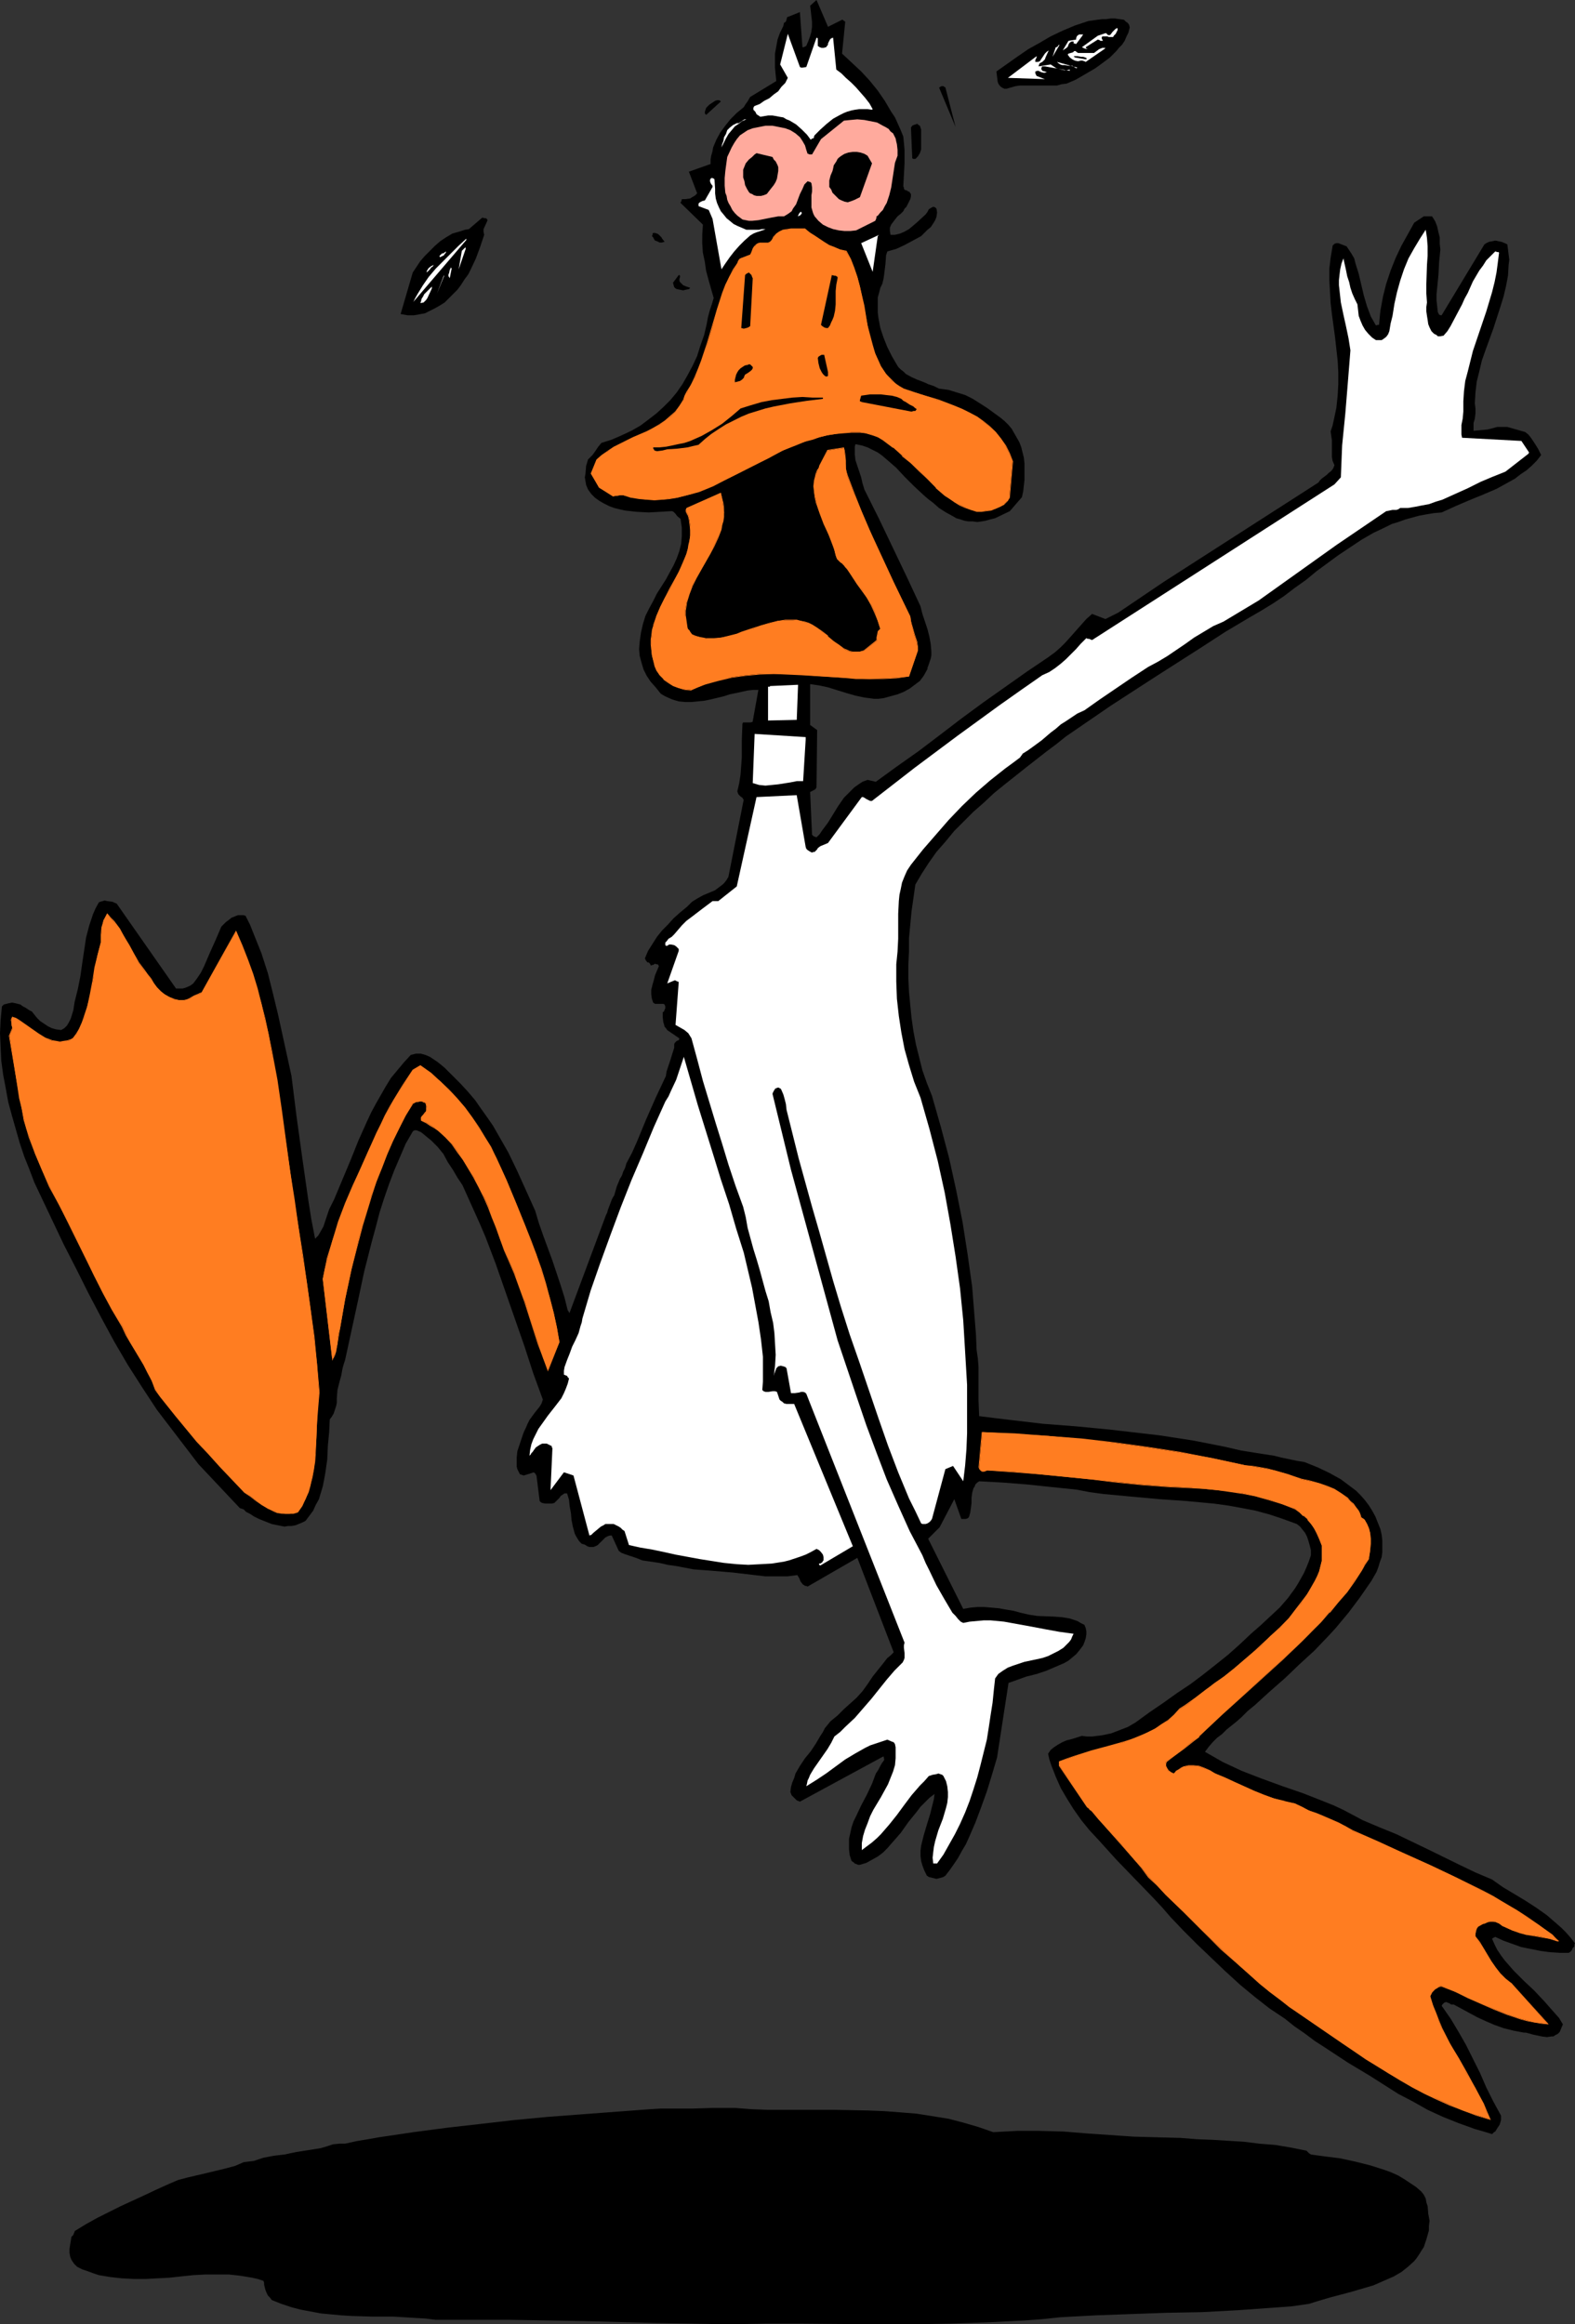 <?xml version="1.0" encoding="UTF-8" standalone="no"?>
<svg
   version="1.0"
   width="105.54mm"
   height="155.711mm"
   id="svg52"
   sodipodi:docname="Duck - Freaked.wmf"
   xmlns:inkscape="http://www.inkscape.org/namespaces/inkscape"
   xmlns:sodipodi="http://sodipodi.sourceforge.net/DTD/sodipodi-0.dtd"
   xmlns="http://www.w3.org/2000/svg"
   xmlns:svg="http://www.w3.org/2000/svg">
  <rect width="100%" height="100%" fill="#333333" stroke="none"/>
  <sodipodi:namedview
     id="namedview52"
     pagecolor="#ffffff"
     bordercolor="#000000"
     borderopacity="0.25"
     inkscape:showpageshadow="2"
     inkscape:pageopacity="0.0"
     inkscape:pagecheckerboard="0"
     inkscape:deskcolor="#d1d1d1"
     inkscape:document-units="mm" />
  <defs
     id="defs1">
    <pattern
       id="WMFhbasepattern"
       patternUnits="userSpaceOnUse"
       width="6"
       height="6"
       x="0"
       y="0" />
  </defs>
  <path
     style="fill:#000000;fill-opacity:1;fill-rule:evenodd;stroke:none"
     d="m 398.73,492.368 v 0.485 l -0.485,0.485 -0.162,0.485 -0.323,0.323 -0.162,0.162 h -0.162 v 0.162 h -2.423 l -2.423,-0.162 -2.423,-0.323 -2.423,-0.485 -2.423,-0.485 -2.262,-0.808 -2.262,-0.808 -2.1,-0.97 -0.323,0.162 -0.323,0.162 -0.162,0.162 0.646,1.454 0.646,1.293 0.969,1.454 0.969,1.293 1.131,1.293 1.131,1.293 2.585,2.585 2.585,2.424 2.585,2.747 2.423,2.747 1.292,1.454 0.969,1.616 -0.808,1.939 -0.485,0.485 -0.646,0.323 -0.485,0.323 h -0.485 l -1.131,0.162 -1.292,-0.162 -2.262,-0.485 -1.131,-0.323 -0.646,-0.162 h -0.485 l -2.585,-0.485 -2.585,-0.646 -2.262,-0.808 -2.262,-0.97 -2.1,-0.97 -2.1,-1.131 -3.877,-2.101 h -0.646 l -0.485,-0.323 -0.485,-0.162 -0.323,-0.162 -0.485,0.162 -0.162,0.162 -0.323,0.323 -0.162,0.323 2.262,3.232 1.939,3.232 1.939,3.393 1.777,3.555 1.777,3.555 1.616,3.717 1.777,3.555 1.939,3.555 v 0.646 0.485 l -0.323,1.131 -0.646,0.97 -0.485,0.808 -0.323,0.162 -0.485,0.485 -2.1,-0.646 -2.262,-0.646 -4.039,-1.454 -4.039,-1.616 -3.877,-1.778 -3.716,-2.101 -3.716,-1.939 -3.554,-2.262 -3.554,-2.262 -5.655,-3.393 -5.655,-3.717 -2.747,-1.778 -2.585,-1.939 -2.585,-1.778 -2.423,-1.939 -1.939,-1.293 -1.939,-1.293 -3.716,-2.909 -3.716,-3.07 -3.716,-3.393 -3.554,-3.393 -3.554,-3.393 -3.554,-3.555 -3.231,-3.393 -2.1,-2.424 -2.262,-2.424 -4.685,-4.848 -4.685,-4.848 -4.524,-5.009 -2.262,-2.424 -2.1,-2.585 -1.939,-2.747 -1.616,-2.585 -1.616,-2.747 -1.292,-2.909 -1.131,-2.909 -0.485,-1.454 -0.323,-1.454 0.646,-0.97 0.808,-0.646 0.969,-0.646 1.131,-0.646 1.131,-0.485 1.292,-0.323 2.585,-0.808 1.292,0.162 h 1.292 l 1.292,-0.162 1.292,-0.162 2.262,-0.485 2.1,-0.808 2.1,-0.808 1.939,-1.131 1.777,-1.293 1.777,-1.293 3.554,-2.424 3.393,-2.424 3.393,-2.262 3.231,-2.424 3.07,-2.424 3.231,-2.585 2.908,-2.585 2.908,-2.747 2.585,-2.262 2.423,-2.262 2.262,-2.101 2.1,-2.424 1.777,-2.424 0.808,-1.293 1.454,-2.585 0.646,-1.454 0.646,-1.616 0.485,-1.454 v -1.293 l -0.323,-1.293 -0.323,-1.131 -0.323,-0.97 -0.485,-0.97 -0.646,-0.808 -0.646,-0.808 -0.808,-0.646 -3.554,-1.293 -3.393,-1.131 -3.554,-0.97 -3.393,-0.646 -3.554,-0.646 -3.554,-0.485 -6.947,-0.646 -6.947,-0.485 -7.109,-0.646 -3.393,-0.323 -3.554,-0.323 -3.554,-0.485 -3.393,-0.646 -6.301,-0.646 -6.139,-0.646 -6.139,-0.485 -5.978,-0.323 -0.485,0.323 -0.485,0.485 -0.162,0.485 -0.323,0.485 -0.323,1.131 -0.162,1.293 v 1.293 l -0.162,1.293 -0.162,1.131 -0.323,1.131 -0.323,0.323 -0.485,0.162 h -0.646 -0.485 l -1.777,-5.009 -3.716,7.11 -2.908,2.909 8.886,17.775 1.777,-0.323 1.777,-0.162 h 1.777 l 1.939,0.162 1.777,0.162 1.777,0.323 1.939,0.323 1.777,0.485 2.1,0.485 2.1,0.323 4.201,0.162 2.1,0.162 1.939,0.323 0.969,0.323 0.969,0.323 0.808,0.485 0.969,0.485 0.323,0.808 0.162,0.808 v 0.808 l -0.162,0.97 -0.323,0.97 -0.323,0.808 -0.485,0.646 -0.485,0.646 -0.808,0.97 -0.969,0.808 -0.969,0.808 -1.131,0.646 -1.131,0.485 -1.131,0.485 -2.262,0.97 -2.423,0.808 -2.585,0.646 -2.262,0.808 -2.262,0.808 -2.908,18.906 -1.292,4.363 -1.292,4.201 -1.454,4.04 -1.454,3.878 -1.616,3.717 -0.808,1.778 -0.969,1.616 -0.969,1.778 -0.969,1.454 -1.131,1.616 -1.131,1.454 -0.485,0.323 -0.485,0.162 -0.646,0.162 -0.646,0.162 -0.646,-0.162 -0.646,-0.162 -0.646,-0.162 -0.485,-0.323 -0.646,-1.293 -0.485,-1.293 -0.323,-1.131 -0.162,-1.293 v -1.293 l 0.162,-1.293 0.323,-1.293 0.323,-1.293 0.808,-2.747 0.808,-2.585 0.646,-2.585 0.323,-1.293 0.162,-1.293 -1.292,0.97 -1.131,1.131 -1.131,1.131 -0.969,1.293 -2.1,2.585 -1.939,2.747 -2.262,2.585 -1.131,1.293 -1.131,1.131 -1.292,0.97 -1.454,0.808 -1.454,0.808 -1.616,0.485 h -0.485 l -0.323,-0.162 -0.485,-0.162 -0.323,-0.323 -0.485,-0.323 -0.485,-1.454 -0.162,-1.454 v -1.293 -1.454 l 0.323,-1.454 0.323,-1.454 0.485,-1.454 0.646,-1.293 1.292,-2.747 1.454,-2.747 1.292,-2.747 0.485,-1.293 0.485,-1.293 0.646,-0.97 0.485,-0.97 0.485,-0.808 0.485,-0.646 v -0.323 l -0.162,-0.646 -21.164,11.473 -0.808,-0.323 -0.646,-0.646 -0.646,-0.646 -0.323,-0.808 0.162,-1.293 0.323,-1.131 0.485,-1.131 0.323,-1.131 1.131,-1.939 1.292,-1.939 1.454,-1.778 1.292,-1.939 1.131,-1.939 0.646,-0.97 0.485,-0.97 1.454,-1.778 1.777,-1.454 1.616,-1.616 1.616,-1.454 1.616,-1.454 1.454,-1.616 1.292,-1.778 0.646,-0.97 0.646,-0.97 0.646,-0.808 0.646,-0.808 1.292,-1.616 1.131,-1.454 0.808,-0.646 0.808,-0.808 -9.209,-23.915 -12.602,7.272 -0.323,-0.162 h -0.323 l -0.162,-0.162 -0.323,-0.162 -0.162,-0.162 -0.485,-0.646 -0.323,-0.808 -0.485,-0.808 -2.585,0.323 h -2.747 -2.747 l -2.747,-0.323 -5.493,-0.646 -5.655,-0.485 -2.262,-0.162 -2.1,-0.162 -4.201,-0.808 -2.262,-0.323 -2.1,-0.485 -2.1,-0.323 -2.262,-0.323 -1.616,-0.646 -1.454,-0.485 -1.454,-0.485 -0.808,-0.323 -0.646,-0.485 -1.777,-3.878 h -0.485 l -0.485,0.162 -0.646,0.323 -0.646,0.646 -0.646,0.646 -0.646,0.646 -0.646,0.323 -0.485,0.162 h -0.485 -0.485 l -0.485,-0.162 -0.485,-0.323 -0.323,-0.162 -0.646,-0.162 -0.646,-0.646 -0.323,-0.485 -0.485,-0.808 -0.323,-0.646 -0.485,-1.778 -0.323,-1.616 -0.162,-1.778 -0.323,-1.778 -0.162,-1.616 -0.485,-1.616 h -0.646 l -0.485,0.323 -0.485,0.323 -0.323,0.485 -0.485,0.485 -0.323,0.323 -0.485,0.485 -0.646,0.162 h -0.808 -0.808 l -0.808,-0.162 -0.323,-0.162 -0.323,-0.323 -0.808,-6.464 -0.162,-0.162 v -0.162 l -0.485,-0.485 -2.585,0.808 -0.485,-0.162 -0.485,-0.162 -0.323,-0.646 -0.323,-0.646 -0.162,-0.646 v -0.808 -1.454 l 0.162,-1.616 0.485,-1.454 0.485,-1.454 0.485,-1.454 0.323,-0.808 0.323,-0.646 0.485,-1.131 0.485,-0.97 1.292,-1.778 1.292,-1.616 0.485,-0.808 0.323,-0.97 -2.423,-6.625 -2.262,-6.948 -4.847,-13.897 -2.423,-6.948 -2.585,-6.787 -1.454,-3.393 -1.454,-3.232 -1.454,-3.232 -1.454,-3.232 -1.292,-1.939 -1.131,-1.939 -1.292,-1.939 -1.131,-2.101 -1.454,-1.778 -1.616,-1.616 -0.808,-0.646 -0.969,-0.808 -0.808,-0.646 -1.131,-0.485 h -0.485 l -0.323,0.162 -0.162,0.162 -1.777,3.07 -1.454,3.393 -1.454,3.393 -1.292,3.393 -1.292,3.717 -1.131,3.555 -0.969,3.717 -0.969,3.555 -1.939,7.595 -1.616,7.595 -1.616,7.433 -1.616,7.433 -0.323,0.97 -0.323,1.131 -0.323,1.778 -0.485,1.778 -0.485,1.939 -0.162,2.101 v 1.131 l -0.162,0.808 -0.323,0.97 -0.323,0.97 -0.485,0.808 -0.485,0.646 -0.162,3.232 -0.323,3.393 -0.162,3.555 -0.485,3.393 -0.323,1.778 -0.323,1.616 -0.485,1.616 -0.485,1.616 -0.808,1.454 -0.646,1.454 -0.969,1.293 -0.969,1.293 -0.969,0.485 -0.808,0.323 -0.808,0.323 -0.969,0.162 h -0.808 l -0.969,0.162 -1.616,-0.323 -1.616,-0.323 -1.616,-0.646 -1.616,-0.646 -1.292,-0.646 -0.969,-0.646 -0.969,-0.485 -0.646,-0.646 -0.969,-0.323 -10.501,-11.15 -10.501,-13.735 -3.716,-5.656 -3.716,-5.817 -3.393,-5.817 -3.231,-5.979 -3.231,-6.14 -3.07,-6.14 -3.231,-6.302 -3.07,-6.464 -1.454,-3.07 -1.454,-3.07 -1.454,-3.07 -1.292,-3.393 -1.292,-3.232 -1.131,-3.393 -0.969,-3.393 -0.969,-3.393 -0.969,-3.555 -0.646,-3.555 -0.646,-3.393 -0.485,-3.555 L 0.162,265.171 0,261.616 l 0.162,-3.393 0.323,-3.393 0.485,-0.485 0.646,-0.162 0.646,-0.162 0.808,-0.162 0.808,0.162 0.646,0.162 0.646,0.162 0.646,0.485 0.323,0.162 0.323,0.162 0.485,0.323 0.485,0.323 0.323,0.162 0.323,0.162 0.646,0.808 0.646,0.808 0.808,0.808 0.969,0.646 0.969,0.646 0.969,0.485 1.131,0.323 1.292,0.162 0.808,-0.485 0.646,-0.646 0.485,-0.808 0.485,-0.97 0.646,-2.101 0.323,-2.101 0.808,-3.232 0.646,-3.232 0.485,-3.393 0.485,-3.232 0.485,-3.232 0.808,-3.07 0.485,-1.454 0.485,-1.454 0.646,-1.454 0.808,-1.454 0.323,-0.162 0.646,-0.162 0.485,-0.162 0.646,0.162 1.292,0.162 1.131,0.485 15.025,21.492 h 0.808 0.808 l 0.646,-0.162 0.808,-0.323 0.646,-0.323 0.646,-0.485 0.485,-0.646 0.485,-0.646 0.969,-1.454 0.808,-1.616 1.454,-3.393 1.454,-3.232 1.454,-3.393 0.485,-0.485 0.646,-0.646 0.646,-0.485 0.808,-0.646 0.808,-0.323 0.808,-0.323 h 0.969 0.485 l 0.485,0.162 1.131,2.262 0.969,2.424 0.969,2.424 0.969,2.424 1.616,5.009 1.292,5.171 1.292,5.333 1.131,5.171 1.131,5.171 1.131,5.171 1.292,10.342 1.454,10.503 1.454,10.18 0.808,5.171 0.969,5.009 0.323,-0.323 0.485,-0.485 0.646,-1.131 0.646,-1.131 0.969,-2.909 0.485,-1.454 0.646,-1.293 0.646,-1.293 2.1,-5.009 2.1,-5.009 1.939,-4.848 2.1,-4.686 1.131,-2.424 1.131,-2.101 1.292,-2.262 1.292,-2.262 1.292,-2.101 1.616,-1.939 1.616,-1.939 1.777,-1.939 0.646,-0.162 0.646,-0.162 h 0.646 0.646 l 1.131,0.323 1.131,0.485 0.969,0.646 0.969,0.646 1.777,1.454 2.1,2.101 1.939,1.939 1.939,2.101 1.777,2.101 1.454,2.101 1.616,2.262 1.454,2.101 1.292,2.262 2.585,4.525 2.262,4.686 2.262,5.009 2.262,5.009 0.969,3.232 1.131,3.232 2.262,6.14 2.1,6.302 0.969,3.07 0.808,3.232 0.323,0.485 v 0.162 h 0.162 l 9.209,-24.723 0.323,-0.646 0.162,-0.646 0.485,-1.293 0.485,-1.293 0.323,-0.646 0.323,-0.485 0.323,-1.131 0.323,-1.131 0.808,-1.939 0.485,-0.808 0.323,-0.97 0.485,-0.97 0.323,-1.131 1.454,-2.747 1.292,-2.909 2.262,-5.494 2.423,-5.494 1.292,-2.747 1.292,-2.747 0.162,-1.131 0.323,-0.97 0.646,-1.939 0.646,-2.101 0.323,-0.97 v -0.97 l 0.162,-0.323 0.162,-0.162 0.323,-0.323 0.485,-0.162 0.162,-0.323 v -0.162 l -3.07,-2.101 -0.323,-0.485 -0.323,-0.323 -0.162,-0.646 -0.162,-0.485 -0.162,-1.293 v -1.293 l 0.323,-0.162 0.162,-0.485 0.162,-0.323 v -0.485 l -0.162,-0.485 -0.323,-0.162 h -0.323 -0.485 -0.969 -0.323 l -0.485,-0.323 -0.323,-0.97 -0.162,-1.131 v -1.131 l 0.323,-1.293 0.323,-1.131 0.323,-1.293 0.969,-2.262 -0.162,-0.323 -0.162,-0.162 h -0.323 l -0.323,-0.162 -0.485,0.323 h -0.162 l -0.485,0.162 v -0.162 l -0.162,-0.323 -0.323,-0.323 h -0.162 -0.162 l -0.485,-0.646 v -0.162 l -0.162,-0.162 0.808,-1.939 1.131,-1.778 1.131,-1.778 1.292,-1.616 1.454,-1.454 1.454,-1.616 1.616,-1.454 1.777,-1.454 0.646,-0.646 0.646,-0.646 1.292,-0.808 1.454,-0.808 3.07,-1.293 1.292,-0.97 0.646,-0.485 0.485,-0.485 0.485,-0.646 0.485,-0.808 3.877,-19.553 -0.162,-0.162 -0.162,-0.323 -0.485,-0.323 -0.485,-0.485 -0.162,-0.323 -0.162,-0.485 0.485,-2.101 0.323,-2.101 0.162,-2.101 0.162,-2.262 v -4.201 l 0.162,-4.363 0.162,-0.323 h 0.323 0.969 0.323 0.323 l 0.485,-0.162 1.454,-8.08 h -1.292 l -1.454,0.162 -1.454,0.323 -1.454,0.323 -0.808,0.162 -0.808,0.162 -1.454,0.485 -3.393,0.808 -1.616,0.323 -1.616,0.162 -1.616,0.162 h -1.616 l -1.616,-0.162 -1.616,-0.485 -1.454,-0.646 -0.646,-0.323 -0.808,-0.485 -1.292,-1.616 -1.292,-1.454 -0.969,-1.454 -0.808,-1.616 -0.485,-1.616 -0.485,-1.778 -0.162,-1.778 0.162,-1.939 0.323,-2.262 0.485,-2.101 0.646,-2.101 0.969,-1.939 0.969,-1.778 0.969,-1.939 1.131,-1.778 1.131,-1.778 0.969,-1.778 0.969,-1.778 0.808,-1.778 0.646,-1.778 0.485,-1.939 0.162,-1.939 v -1.131 -0.97 l -0.162,-1.131 -0.162,-1.131 -0.808,-0.646 -0.485,-0.646 -0.485,-0.485 -0.323,-0.162 h -0.323 l -2.747,0.162 -2.908,0.162 -3.07,-0.162 -1.454,-0.162 -1.454,-0.162 -1.454,-0.323 -1.292,-0.323 -1.292,-0.485 -1.292,-0.646 -1.131,-0.646 -1.131,-0.808 -0.969,-0.97 -0.808,-1.131 -0.485,-1.131 -0.162,-0.97 -0.162,-0.97 0.162,-0.97 0.162,-1.939 0.485,-1.616 1.131,-1.131 0.808,-1.131 0.646,-0.97 0.808,-0.97 2.585,-0.808 2.585,-1.131 2.423,-1.131 2.262,-1.293 1.939,-1.454 2.1,-1.616 1.777,-1.616 1.777,-1.778 1.616,-1.939 1.454,-2.101 1.292,-2.262 1.292,-2.424 1.131,-2.424 0.808,-2.585 0.969,-2.747 0.646,-2.747 0.323,-1.778 0.485,-1.778 0.485,-1.454 0.485,-1.616 -0.646,-2.262 -0.646,-2.262 -0.646,-2.424 -0.323,-2.262 -0.485,-2.262 -0.162,-2.424 V 59.304 l 0.162,-2.424 -5.655,-5.494 v -0.162 l 0.162,-0.162 0.162,-0.646 h 0.969 l 1.131,-0.162 0.485,-0.323 0.323,-0.162 0.485,-0.323 0.485,-0.485 -2.1,-5.494 5.493,-1.939 v -1.131 l 0.162,-0.97 0.323,-1.131 0.162,-0.97 0.808,-1.939 0.969,-1.778 1.292,-1.778 1.292,-1.616 1.616,-1.616 1.777,-1.454 0.485,-0.808 0.485,-0.646 0.646,-1.131 6.624,-4.04 -0.162,-1.616 -0.162,-1.778 v -1.778 -1.778 l 0.323,-1.778 0.323,-1.778 0.646,-1.778 0.808,-1.616 0.162,-0.808 0.485,-0.323 0.162,-0.485 0.162,-0.646 3.231,-1.293 0.646,8.888 h 0.323 l 0.323,-0.162 0.323,-0.162 0.485,-1.131 0.485,-1.293 0.323,-1.131 0.162,-1.293 V 5.494 L 205.504,4.201 205.342,2.747 205.181,1.454 206.797,0 l 2.908,6.787 3.554,-1.778 h 0.162 l 0.162,0.162 0.485,0.323 -0.808,8.08 2.423,2.262 2.423,2.262 2.1,2.262 2.1,2.585 1.777,2.585 1.616,2.747 0.969,1.454 1.454,3.232 0.646,1.616 0.162,1.616 0.162,1.778 v 3.232 l -0.162,3.07 -0.162,2.909 0.162,0.323 v 0.323 l 0.323,0.323 h 0.323 l 0.162,0.162 0.646,0.323 0.162,0.323 0.162,0.162 v 0.646 l -0.162,0.646 -0.323,0.646 -0.646,1.293 -0.485,0.485 -0.323,0.646 -0.646,0.646 -0.808,0.646 -0.646,0.808 -0.485,0.646 -0.485,0.646 -0.323,0.808 v 0.808 l 0.162,0.97 h 1.131 l 1.292,-0.323 1.131,-0.485 1.131,-0.646 0.969,-0.808 1.131,-0.97 2.1,-1.939 0.485,-0.646 0.323,-0.646 0.485,-0.323 0.323,-0.162 0.323,-0.162 0.485,0.162 0.162,0.162 0.162,0.162 0.162,0.97 -0.162,1.131 -0.323,0.808 -0.485,0.808 -0.646,0.97 -0.808,0.646 -1.616,1.616 -2.1,1.131 -2.1,1.131 -2.1,0.97 -1.131,0.323 -1.131,0.323 -0.323,0.97 -0.162,2.262 -0.162,1.293 -0.162,1.293 -0.162,1.131 -0.323,1.293 -0.485,0.97 -0.323,1.293 -0.323,1.131 v 1.293 1.293 1.293 l 0.162,1.293 0.485,2.585 0.808,2.424 0.969,2.424 1.131,2.262 1.131,1.939 0.485,0.808 0.646,0.646 0.646,0.485 0.646,0.646 1.454,0.808 1.454,0.646 1.292,0.485 0.808,0.323 0.646,0.323 1.454,0.485 1.292,0.646 1.292,0.162 1.131,0.162 2.1,0.646 2.1,0.646 1.939,0.97 1.777,1.131 1.777,1.131 1.777,1.293 1.777,1.293 0.969,0.808 0.969,0.97 0.808,0.97 0.646,1.131 0.646,1.131 0.646,1.131 0.485,1.293 0.323,1.293 0.323,1.293 0.162,1.454 v 1.293 1.454 1.454 l -0.162,1.454 -0.162,1.454 -0.323,1.454 -3.07,3.555 -3.716,1.778 -1.292,0.323 -1.131,0.323 -0.969,0.162 -1.131,0.162 -1.131,-0.162 h -1.131 l -0.969,-0.162 -0.969,-0.323 -1.131,-0.323 -0.808,-0.485 -1.777,-0.97 -1.777,-1.131 -1.454,-1.293 -1.292,-0.97 -1.292,-1.131 -2.423,-2.262 -1.131,-1.131 -1.131,-1.131 -2.1,-2.262 -2.423,-2.101 -1.131,-0.97 -1.131,-0.808 -1.292,-0.646 -1.292,-0.646 -1.454,-0.485 -1.616,-0.323 -0.162,0.646 v 0.646 1.293 l 0.162,1.454 0.485,1.454 0.485,1.454 0.485,1.454 0.323,1.454 0.485,1.616 3.716,7.433 3.554,7.433 1.777,3.717 1.777,3.717 3.393,7.272 0.485,1.939 0.646,1.939 0.646,1.939 0.485,1.939 0.323,1.778 0.162,1.939 v 0.97 l -0.162,0.808 -0.323,0.97 -0.323,0.97 -0.162,0.323 v 0.323 l -0.162,0.323 v 0 l -0.808,1.454 -0.969,1.293 -1.292,0.97 -1.292,0.97 -1.454,0.808 -1.616,0.646 -1.777,0.485 -1.777,0.485 -1.292,0.162 h -1.131 l -1.131,-0.162 -1.292,-0.162 -2.262,-0.485 -2.262,-0.646 -4.685,-1.454 -2.262,-0.485 -2.262,-0.323 v 10.342 l 1.777,1.293 -0.162,14.543 -0.162,0.162 v 0.162 l -0.485,0.323 -0.969,0.485 0.485,10.827 0.323,0.323 0.323,0.162 0.485,0.162 0.808,-0.808 0.646,-0.97 1.454,-1.939 1.292,-2.101 1.292,-2.101 1.454,-2.101 0.808,-0.808 0.969,-0.97 0.808,-0.808 1.131,-0.808 0.969,-0.646 1.292,-0.485 2.1,0.485 5.331,-3.878 5.493,-3.878 5.331,-4.04 5.493,-4.201 5.493,-4.04 5.493,-3.878 5.493,-3.878 5.493,-3.717 1.777,-1.293 1.454,-1.293 1.292,-1.293 1.292,-1.454 1.292,-1.454 1.292,-1.454 1.292,-1.454 1.454,-1.293 3.393,1.293 3.231,-1.616 11.471,-7.756 39.259,-25.208 0.323,-0.485 0.485,-0.485 1.292,-0.97 0.485,-0.485 0.646,-0.485 0.485,-0.646 0.323,-0.808 -0.485,-1.131 -0.162,-0.97 v -1.131 -0.97 -2.101 l -0.162,-1.131 -0.162,-1.131 0.485,-1.454 0.323,-1.454 0.646,-3.07 0.323,-3.07 0.162,-2.909 v -3.07 l -0.162,-2.909 -0.646,-5.817 -0.808,-5.979 -0.323,-2.747 -0.162,-2.909 -0.162,-2.909 v -2.909 l 0.323,-2.747 0.485,-2.909 V 62.213 l 0.162,-0.162 0.323,-0.323 0.485,-0.162 h 0.485 l 2.1,0.808 0.646,0.97 0.646,0.97 0.646,1.131 0.323,1.293 0.808,2.585 1.292,5.494 0.808,2.747 0.485,1.293 0.485,1.293 0.646,1.131 0.646,1.131 0.485,-0.162 h 0.323 v -0.162 l 0.162,-1.778 0.162,-1.616 0.323,-1.778 0.323,-1.778 0.808,-3.232 1.131,-3.393 1.292,-3.232 1.454,-3.07 1.616,-2.909 1.616,-2.909 2.423,-1.616 h 2.1 l 0.808,1.293 0.485,1.293 0.323,1.454 0.323,1.293 v 1.616 l 0.162,1.454 -0.323,3.232 -0.162,3.232 -0.323,3.232 -0.162,1.616 v 1.616 l 0.162,1.454 0.162,1.454 0.162,0.323 0.162,0.323 0.323,0.162 h 0.323 l 10.825,-17.937 0.485,-0.323 0.646,-0.323 0.808,-0.162 0.808,-0.162 0.808,0.162 0.808,0.162 0.808,0.323 0.646,0.323 0.162,1.293 0.162,1.293 0.162,1.293 -0.162,1.293 -0.162,2.747 -0.485,2.585 -0.646,2.747 -0.808,2.585 -1.777,5.494 -1.939,5.333 -0.969,2.747 -0.646,2.747 -0.646,2.585 -0.323,2.747 -0.162,2.747 0.162,1.293 v 1.293 l -0.162,1.293 -0.323,1.131 v 1.131 0.485 0.323 l 3.554,-0.323 1.292,-0.323 1.131,-0.323 h 1.292 1.292 l 1.131,0.323 1.131,0.323 2.262,0.646 0.808,0.646 0.646,0.808 0.969,1.454 0.808,1.293 0.808,1.616 -1.131,1.454 -1.292,1.293 -1.292,1.131 -1.454,0.97 -1.454,1.131 -1.454,0.808 -3.231,1.778 -3.393,1.454 -3.554,1.454 -3.393,1.454 -3.554,1.616 -1.939,0.162 -1.939,0.323 -1.777,0.323 -1.777,0.485 -1.777,0.485 -1.777,0.646 -1.616,0.485 -1.616,0.808 -3.07,1.454 -3.07,1.778 -2.908,1.939 -2.908,1.939 -5.493,4.04 -2.747,2.262 -2.747,1.939 -2.747,2.101 -2.908,1.939 -2.908,1.778 -3.07,1.778 -5.978,3.555 -5.978,3.878 -5.816,3.717 -5.816,3.717 -11.471,7.433 -11.309,7.756 -2.423,1.939 -2.585,1.939 -5.17,4.04 -5.493,4.363 -2.585,2.101 -2.585,2.424 -2.585,2.262 -2.423,2.424 -2.423,2.424 -2.262,2.747 -2.262,2.585 -1.939,2.747 -1.777,2.747 -1.616,2.747 -0.969,6.787 -0.646,6.787 v 3.393 l -0.162,3.393 v 3.393 l 0.162,3.393 0.323,3.393 0.323,3.232 0.485,3.393 0.646,3.393 0.808,3.232 0.808,3.232 1.131,3.232 1.292,3.232 2.262,7.918 2.1,7.918 1.777,8.08 1.616,8.08 1.292,8.241 1.131,8.08 0.323,4.04 0.323,4.04 0.323,4.04 0.162,3.878 0.323,2.262 0.162,2.101 v 4.201 4.201 l 0.162,4.04 3.877,0.485 4.039,0.485 8.24,0.97 8.401,0.646 8.401,0.808 8.401,0.97 4.201,0.485 4.201,0.646 4.201,0.646 4.201,0.808 4.039,0.808 4.201,0.97 2.1,0.323 1.939,0.323 4.201,0.646 1.939,0.485 3.877,0.808 1.939,0.323 3.231,1.293 3.07,1.454 1.454,0.808 1.454,0.808 1.292,0.97 1.292,0.97 1.292,0.97 1.131,1.131 1.131,1.293 0.969,1.293 0.808,1.293 0.808,1.454 0.646,1.616 0.646,1.616 0.323,1.454 0.162,1.454 v 1.454 1.454 l -0.162,1.293 -0.485,1.293 -0.323,1.131 -0.485,1.293 -1.292,2.262 -1.454,2.101 -1.454,2.101 -1.454,1.939 -1.454,1.939 -1.616,1.939 -1.616,1.939 -1.777,1.939 -3.554,3.717 -3.877,3.555 -3.716,3.555 -3.877,3.393 -3.716,3.393 -1.777,1.454 -1.616,1.616 -1.292,1.131 -2.423,1.939 -1.131,1.131 -1.292,0.97 -1.131,1.131 -0.969,1.131 -0.969,1.293 2.262,1.293 2.262,1.293 2.423,1.131 2.423,1.131 5.008,1.939 5.331,1.939 5.17,1.778 5.331,2.101 2.423,0.97 2.423,1.131 2.423,1.293 2.423,1.293 4.201,1.778 4.362,1.778 4.039,1.939 4.039,1.939 7.916,3.878 4.039,1.939 4.201,1.778 2.747,1.939 5.655,3.393 2.747,1.778 2.747,1.939 2.423,2.101 1.292,1.131 1.131,1.131 1.131,1.293 1.131,1.454 z"
     id="path1" />
  <path
     style="fill:#ff7d21;fill-opacity:1;fill-rule:evenodd;stroke:none"
     d="m 394.367,491.399 -1.939,-0.485 -1.939,-0.485 -1.777,-0.323 -1.939,-0.323 -1.939,-0.485 -1.777,-0.485 -1.777,-0.808 -0.808,-0.485 -0.808,-0.485 -0.646,-0.323 -0.808,-0.162 h -0.808 l -0.646,0.162 -0.646,0.162 -0.646,0.323 -1.131,0.646 -0.323,0.485 -0.323,0.646 v 0.646 0.808 l 0.969,1.454 1.131,1.616 0.808,1.454 1.131,1.778 0.969,1.454 1.131,1.454 1.454,1.454 0.808,0.646 0.808,0.485 9.209,10.342 -1.777,-0.323 -1.777,-0.162 -1.777,-0.485 -1.777,-0.485 -3.393,-1.131 -3.231,-1.293 -6.624,-2.909 -3.231,-1.454 -3.393,-1.454 h -0.485 l -0.323,0.162 -0.485,0.323 -0.485,0.323 -0.646,0.808 -0.485,0.97 0.646,2.101 0.646,2.101 0.808,1.939 0.808,1.939 2.1,3.878 2.1,3.878 2.1,3.717 2.262,3.717 1.939,3.878 0.808,2.101 0.969,1.939 -3.554,-1.131 -3.393,-1.131 -3.231,-1.454 -3.231,-1.454 -3.231,-1.454 -2.908,-1.616 -3.07,-1.616 -3.07,-1.778 -5.816,-3.717 -5.655,-3.717 -11.309,-7.756 -2.423,-1.778 -2.423,-1.778 -2.585,-1.939 -2.423,-2.101 -4.847,-4.201 -4.847,-4.525 -4.847,-4.525 -4.685,-4.686 -4.524,-4.525 -2.262,-2.262 -2.1,-2.262 -1.777,-2.262 -1.939,-2.101 -3.554,-4.201 -3.716,-4.04 -1.616,-1.939 -1.777,-2.101 -0.323,-0.323 -0.162,-0.162 -0.323,-0.162 -0.323,-0.323 -7.109,-10.503 v -1.131 l 1.939,-0.646 1.939,-0.646 4.201,-1.293 4.039,-1.131 4.201,-1.131 1.939,-0.808 1.939,-0.646 1.939,-0.97 1.939,-0.97 1.777,-0.97 1.616,-1.131 1.616,-1.454 1.454,-1.454 1.292,-0.808 1.131,-0.808 2.1,-1.778 2.1,-1.616 2.262,-1.454 2.423,-1.939 2.423,-1.939 4.524,-3.878 2.423,-1.939 2.1,-2.262 2.423,-2.101 2.262,-2.424 1.616,-1.939 1.616,-1.939 1.454,-2.262 1.454,-2.262 0.646,-1.131 0.485,-1.131 0.485,-1.293 0.323,-1.293 0.323,-1.293 0.162,-1.293 v -1.293 l -0.162,-1.454 -0.485,-1.454 -0.646,-1.454 -0.808,-1.293 -0.646,-1.131 -0.969,-1.131 -0.969,-0.97 -1.131,-0.97 -1.131,-0.808 -3.231,-1.131 -3.231,-1.131 -3.231,-0.808 -3.393,-0.808 -3.231,-0.485 -3.393,-0.323 -3.231,-0.323 -3.231,-0.323 -6.301,-0.323 -6.462,-0.485 -6.462,-0.646 -6.462,-0.646 -13.086,-1.293 -6.462,-0.646 -6.624,-0.323 -0.646,0.162 h -0.162 l -0.162,0.162 -0.323,-0.162 -0.323,-0.162 -0.162,-0.323 -0.162,-0.485 0.808,-8.888 8.24,0.485 8.401,0.485 8.401,0.808 8.401,0.97 8.24,1.131 8.401,1.293 8.24,1.454 8.24,1.778 1.939,0.323 1.939,0.323 1.777,0.323 1.777,0.323 3.393,0.97 3.393,1.293 2.262,0.485 2.1,0.485 2.1,0.808 1.777,0.808 1.777,0.97 1.616,1.293 0.808,0.646 0.646,0.808 0.808,0.808 0.646,0.97 v 0.162 l 0.162,0.323 0.162,0.485 0.162,0.485 0.485,0.323 0.485,0.323 0.646,1.131 0.485,1.131 0.323,1.293 v 1.293 1.293 1.454 l -0.162,1.131 -0.323,1.293 -0.969,1.454 -0.808,1.454 -1.777,2.585 -1.939,2.747 -2.1,2.585 -2.262,2.585 -2.262,2.585 -2.262,2.424 -2.423,2.424 -5.008,4.686 -5.008,4.525 -10.017,9.049 -4.847,4.686 -1.292,1.131 -1.292,0.97 -2.262,1.939 -2.262,1.778 -2.423,1.616 -0.162,0.646 v 0.485 l 0.323,0.646 0.323,0.646 0.646,0.323 0.808,0.323 0.485,-0.485 0.646,-0.485 0.646,-0.323 0.646,-0.323 0.646,-0.162 0.646,-0.162 h 1.292 l 1.454,0.162 1.292,0.485 1.454,0.646 1.292,0.646 2.423,1.131 2.262,0.97 5.008,2.262 2.585,1.131 2.585,0.808 2.585,0.808 2.747,0.485 1.777,0.97 1.777,0.808 1.939,0.808 1.939,0.808 3.716,1.616 1.777,0.808 1.616,1.131 6.786,2.909 6.624,2.909 6.462,2.909 6.462,3.07 6.301,3.232 3.07,1.616 2.908,1.616 2.908,1.778 2.908,1.939 2.747,1.778 2.585,1.939 0.808,0.485 0.485,0.485 0.485,0.485 0.646,0.646 z"
     id="path2" />
  <path
     style="fill:#ff7d21;fill-opacity:1;fill-rule:evenodd;stroke:none"
     d="m 394.367,491.237 v 0 l -1.777,-0.485 h -0.162 l -1.939,-0.323 -1.777,-0.323 -1.939,-0.485 v 0 l -1.777,-0.485 -1.939,-0.485 -1.616,-0.808 -0.808,-0.485 -0.808,-0.485 -0.808,-0.323 v 0 l -0.808,-0.162 h -0.808 l -0.646,0.162 v 0 l -0.808,0.162 -0.646,0.323 -0.969,0.646 -0.485,0.646 -0.162,0.646 v 0 l -0.162,0.646 v 0.808 l 1.131,1.454 0.969,1.616 0.969,1.616 0.969,1.616 0.969,1.616 1.292,1.454 v 0 l 1.292,1.293 v 0 l 0.808,0.646 0.969,0.646 v -0.162 l 9.209,10.342 v -0.162 l -1.777,-0.162 -1.777,-0.323 -1.777,-0.323 -1.777,-0.485 v 0 l -3.393,-1.131 -3.231,-1.293 -6.624,-3.07 -3.231,-1.454 -3.393,-1.293 h -0.485 l -0.485,0.162 -0.323,0.162 -0.485,0.323 -0.808,0.97 -0.485,0.97 0.646,2.101 0.646,2.101 0.969,1.939 0.808,1.939 1.939,4.04 2.1,3.717 2.262,3.717 2.1,3.878 1.939,3.878 0.969,1.939 0.808,2.101 0.162,-0.162 -3.554,-1.131 -3.393,-1.293 -3.231,-1.293 -3.231,-1.454 -3.07,-1.616 -3.07,-1.616 -3.07,-1.616 -2.908,-1.778 -5.816,-3.555 -5.816,-3.878 -11.148,-7.756 -2.585,-1.778 -2.423,-1.778 -2.423,-1.939 -2.423,-1.939 -5.008,-4.363 v 0 l -4.847,-4.363 -4.847,-4.525 -4.685,-4.686 -4.524,-4.686 -2.262,-2.101 -2.1,-2.262 v 0 l -1.777,-2.262 -1.777,-2.101 -3.716,-4.201 v 0 l -3.554,-4.04 v 0 l -1.777,-2.101 -1.616,-1.939 v 0 l -0.323,-0.323 v 0 l -0.323,-0.323 -0.323,-0.162 v 0 l -0.323,-0.162 h 0.162 l -7.27,-10.503 v 0 l 0.162,-1.131 -0.162,0.162 1.939,-0.808 2.1,-0.646 4.039,-1.131 4.039,-1.131 4.201,-1.293 2.1,-0.646 1.939,-0.808 1.939,-0.808 1.777,-0.97 1.777,-0.97 1.616,-1.293 1.616,-1.293 v 0 l 1.454,-1.616 v 0 l 1.292,-0.808 1.131,-0.808 2.262,-1.616 2.1,-1.616 2.1,-1.454 2.423,-1.939 2.423,-1.939 4.685,-3.878 V 418.521 l 2.262,-1.939 2.262,-2.101 2.262,-2.262 2.423,-2.424 v 0 l 1.616,-1.939 1.454,-1.939 1.616,-2.101 1.454,-2.262 0.646,-1.293 0.485,-1.131 0.485,-1.293 0.323,-1.131 v -0.162 l 0.323,-1.293 0.162,-1.293 v -1.293 l -0.162,-1.454 -0.646,-1.616 -0.646,-1.454 -0.646,-1.293 -0.808,-1.131 -0.808,-0.97 h -0.162 l -0.969,-0.97 v -0.162 l -0.969,-0.808 -1.292,-0.808 -3.231,-1.293 -3.231,-0.97 -3.231,-0.97 v 0 l -3.393,-0.646 -3.231,-0.646 -3.393,-0.323 -3.231,-0.323 -3.231,-0.162 -6.301,-0.323 -6.462,-0.485 -6.462,-0.646 -6.462,-0.808 -13.086,-1.293 -6.462,-0.485 -6.624,-0.485 -0.646,0.162 v 0 l -0.323,0.162 v 0 0 h -0.323 v 0 l -0.323,-0.323 0.162,0.162 -0.323,-0.323 -0.162,-0.485 v 0 l 0.808,-8.888 v 0.162 l 8.24,0.485 8.401,0.485 8.401,0.808 8.401,0.808 8.24,1.131 8.401,1.293 8.24,1.616 8.24,1.778 1.939,0.162 1.939,0.323 1.777,0.323 1.777,0.485 v 0 l 3.393,0.97 3.231,1.131 h 0.162 l 2.262,0.485 v 0 l 2.1,0.646 2.1,0.646 1.777,0.97 1.777,0.97 1.616,1.131 v 0 l 0.808,0.646 0.646,0.808 v 0 l 0.646,0.808 0.646,0.97 0.162,0.323 v 0.162 l 0.485,1.131 0.485,0.323 0.323,0.323 v 0 l 0.646,0.97 0.485,1.131 v 0 l 0.323,1.293 0.162,1.293 v 1.293 l -0.162,1.454 -0.162,1.131 -0.162,1.293 v -0.162 l -0.969,1.616 -0.969,1.293 -1.616,2.747 -2.1,2.747 -2.1,2.585 -2.1,2.585 v 0 l -2.262,2.424 -2.262,2.585 -2.585,2.424 -4.847,4.686 -5.008,4.525 -10.178,9.049 -4.685,4.525 -1.292,1.293 v -0.162 l -1.292,1.131 -2.262,1.939 -2.423,1.616 -2.1,1.939 2.262,-1.778 2.262,-1.616 2.423,-1.939 1.292,-0.97 v -0.162 l 1.131,-1.131 4.847,-4.525 10.017,-9.049 5.17,-4.686 4.847,-4.686 2.423,-2.424 2.423,-2.424 2.1,-2.424 h 0.162 l 2.1,-2.585 2.262,-2.585 1.939,-2.747 1.777,-2.747 0.808,-1.454 0.969,-1.454 0.162,-1.293 0.162,-1.131 0.162,-1.454 v -1.293 l -0.162,-1.293 -0.323,-1.293 -0.485,-1.131 -0.646,-1.131 -0.485,-0.323 -0.485,-0.323 h 0.162 l -0.323,-0.97 -0.162,-0.323 -0.162,-0.323 -0.646,-0.808 -0.646,-0.97 v 0 l -0.808,-0.646 -0.646,-0.808 v 0 l -1.616,-1.131 -1.777,-1.131 -1.939,-0.808 -1.939,-0.646 -2.262,-0.646 v 0 l -2.262,-0.485 v 0 l -3.393,-1.131 -3.393,-0.97 v 0 l -1.777,-0.485 -1.777,-0.323 -1.939,-0.323 -1.939,-0.162 -8.24,-1.778 -8.24,-1.616 -8.401,-1.293 -8.24,-1.131 -8.401,-0.97 -8.401,-0.646 -8.401,-0.646 -8.401,-0.323 -0.808,8.888 0.162,0.485 0.323,0.323 0.323,0.323 h 0.323 0.162 v 0 h 0.162 v 0 l 0.808,-0.323 h -0.162 l 6.624,0.485 6.462,0.485 13.086,1.293 6.462,0.808 6.462,0.646 6.462,0.485 6.301,0.323 3.231,0.162 3.231,0.323 3.393,0.485 3.231,0.485 3.393,0.646 h -0.162 l 3.393,0.97 3.231,0.97 3.231,1.293 1.131,0.808 0.969,0.97 v -0.162 l 1.131,0.97 h -0.162 l 0.969,1.131 0.808,1.131 0.646,1.293 0.646,1.454 0.646,1.616 v -0.162 1.454 1.293 1.293 l -0.323,1.293 v 0 l -0.323,1.293 -0.485,1.131 -0.646,1.293 -0.646,1.131 -1.292,2.262 -1.616,2.101 -1.616,2.101 -1.454,1.939 v 0 l -2.262,2.262 -2.423,2.262 -2.262,2.101 -2.262,2.101 v 0 l -4.524,3.878 -2.423,1.939 -2.585,1.778 -2.1,1.616 -2.1,1.616 -2.262,1.616 -1.131,0.808 -1.292,0.808 -1.454,1.616 v 0 l -1.454,1.293 -1.777,1.131 -1.616,1.131 -1.939,0.97 -1.939,0.808 -1.939,0.808 -2.1,0.646 -4.039,1.131 -4.201,1.131 -4.039,1.293 -1.939,0.646 -2.1,0.808 v 1.131 l 7.109,10.503 0.485,0.323 0.162,0.323 0.323,0.162 v 0 l 0.323,0.323 v 0 l 1.616,1.939 1.777,1.939 v 0 l 3.554,4.04 v 0 l 3.716,4.201 1.777,2.101 1.777,2.424 v 0 l 2.262,2.101 2.1,2.262 4.685,4.525 4.685,4.686 4.685,4.686 5.008,4.363 v 0 l 4.847,4.363 2.423,1.939 2.585,1.939 2.423,1.939 2.423,1.616 11.309,7.756 5.655,3.878 5.816,3.555 2.908,1.778 3.07,1.778 3.07,1.616 3.07,1.454 3.231,1.454 3.393,1.293 3.393,1.293 3.716,1.131 -0.969,-2.262 -0.808,-1.939 -2.1,-3.878 -2.1,-3.878 -2.1,-3.717 -2.262,-3.717 -1.939,-3.878 -0.808,-1.939 -0.808,-2.101 -0.808,-1.939 -0.646,-2.101 v 0 l 0.485,-0.97 0.808,-0.808 v 0 l 0.323,-0.162 0.485,-0.323 0.485,-0.162 h -0.162 0.485 v 0 l 3.393,1.293 3.231,1.616 6.624,2.909 3.231,1.293 3.393,1.131 v 0 l 1.777,0.485 1.777,0.323 1.777,0.323 1.939,0.162 -9.37,-10.342 -0.808,-0.646 -0.808,-0.646 v 0 l -1.292,-1.293 v 0 l -1.131,-1.454 -1.131,-1.616 -0.969,-1.616 -0.969,-1.616 -0.969,-1.616 -1.131,-1.454 v 0.162 -0.808 l 0.162,-0.646 v 0 l 0.162,-0.646 0.323,-0.485 v 0 l 1.131,-0.646 0.646,-0.162 0.646,-0.323 v 0 l 0.646,-0.162 h 0.808 l 0.808,0.162 h -0.162 l 0.808,0.323 0.808,0.646 0.808,0.323 1.777,0.808 1.777,0.646 1.777,0.485 h 0.162 l 1.939,0.323 1.777,0.323 1.939,0.323 v 0 l 1.939,0.646 z"
     id="path3" />
  <path
     style="fill:#ff7d21;fill-opacity:1;fill-rule:evenodd;stroke:none"
     d="m 297.593,444.214 -2.262,1.778 -0.162,0.646 v 0.485 l 0.162,0.646 0.485,0.646 0.646,0.485 0.808,0.323 0.646,-0.646 v 0.162 l 0.485,-0.485 0.646,-0.485 0.646,-0.162 0.646,-0.323 v 0 l 0.646,-0.162 h 1.292 l 1.454,0.162 v 0 l 1.292,0.485 1.292,0.646 1.292,0.808 2.423,0.97 2.423,1.131 5.008,2.262 2.423,0.97 2.585,0.97 2.747,0.808 v 0 l 2.747,0.485 v 0 l 1.616,0.97 1.939,0.808 1.939,0.808 1.777,0.646 3.716,1.616 1.777,0.97 1.777,0.97 6.624,3.07 6.624,2.909 6.624,2.909 6.462,3.07 6.301,3.07 2.908,1.778 3.07,1.616 2.908,1.778 2.908,1.778 2.747,1.939 2.585,1.939 0.646,0.485 0.646,0.485 v -0.162 l 1.131,1.131 V 491.237 h -0.323 v 0.323 h 0.485 l -1.292,-1.293 v 0 l -0.485,-0.485 -0.646,-0.485 -2.747,-1.939 -2.747,-1.939 -2.747,-1.778 -3.07,-1.778 -2.908,-1.778 -3.07,-1.616 -6.301,-3.07 -6.462,-3.07 -6.462,-2.909 -6.624,-3.07 -6.624,-2.909 -1.777,-0.97 -1.777,-0.97 -3.716,-1.616 -1.939,-0.808 -1.939,-0.646 -1.777,-0.97 -1.777,-0.808 -2.747,-0.646 h 0.162 l -2.747,-0.646 -2.585,-0.97 -2.423,-0.97 -5.008,-2.262 -2.423,-1.131 -2.423,-0.97 -1.292,-0.808 -1.454,-0.646 -1.292,-0.485 -1.454,-0.162 h -1.292 l -0.646,0.162 v 0 l -0.646,0.162 -0.646,0.323 -0.646,0.485 -0.646,0.323 v 0.162 l -0.485,0.485 v 0 l -0.646,-0.323 -0.646,-0.485 v 0 l -0.323,-0.485 -0.323,-0.646 v 0 -0.485 0 l 0.162,-0.485 v 0 z"
     id="path4" />
  <path
     style="fill:#ffffff;fill-opacity:1;fill-rule:evenodd;stroke:none"
     d="m 387.097,114.891 -5.816,4.525 -3.231,1.293 -3.07,1.293 -3.231,1.616 -3.231,1.454 -3.231,1.454 -1.616,0.485 -1.777,0.646 -1.777,0.323 -1.616,0.323 -1.939,0.323 h -1.939 l -0.485,0.323 -0.485,0.162 h -0.969 l -0.808,0.162 -0.808,0.162 v 0 l -12.602,8.564 -19.71,14.058 -8.886,5.333 v 0 l -2.585,1.131 -2.423,1.454 -2.423,1.454 -2.262,1.616 -4.524,3.07 -2.423,1.454 -2.423,1.293 -4.201,2.747 -4.039,2.747 -4.039,2.747 -3.877,2.747 -1.777,0.808 -1.454,0.97 -1.454,0.97 -1.292,0.808 -1.292,1.131 -1.292,0.97 -2.262,1.939 -2.423,1.778 -1.131,0.808 -1.292,0.808 -0.162,0.323 -0.162,0.162 -0.323,0.485 -1.939,1.454 -1.777,1.293 -3.877,3.07 -3.554,3.07 -3.554,3.393 -3.393,3.555 -3.231,3.717 -3.231,3.717 -3.07,3.878 -0.969,1.454 -0.646,1.454 -0.646,1.616 -0.323,1.616 -0.323,1.454 -0.162,1.616 -0.162,3.232 v 6.302 l -0.162,3.232 -0.162,1.616 -0.162,1.616 v 4.363 l 0.162,4.363 0.485,4.363 0.646,4.201 0.808,4.201 1.131,4.04 1.292,4.201 1.616,4.04 2.262,7.918 2.1,8.08 1.777,8.08 1.454,8.08 1.292,8.08 1.131,8.08 0.808,8.08 0.485,8.08 0.485,8.241 v 4.04 4.201 4.04 l -0.162,4.04 -0.323,4.04 -0.485,4.04 -2.585,-3.878 -1.939,0.808 -3.393,12.604 -0.323,0.485 -0.323,0.323 -0.485,0.323 -0.485,0.162 h -0.646 -0.162 l -0.323,-0.162 -1.454,-3.07 -1.616,-3.232 -2.747,-6.625 -2.585,-6.787 -2.423,-6.948 -4.847,-14.22 -2.423,-6.948 -2.262,-7.11 -1.939,-6.464 -1.777,-6.302 -1.777,-6.302 -1.777,-6.14 -3.393,-12.281 -3.07,-12.281 -0.162,-1.454 -0.323,-1.293 -0.323,-1.131 -0.485,-1.131 -0.162,-0.323 -0.323,-0.162 -0.323,-0.162 -0.485,0.162 -0.323,0.162 -0.162,0.323 -0.162,0.162 v 0.162 l -0.162,0.162 -0.162,0.485 4.685,19.229 11.794,43.145 4.847,14.382 2.423,7.11 2.585,6.948 2.585,6.787 2.908,6.625 1.454,3.232 1.454,3.232 1.616,3.07 1.616,3.07 0.808,1.939 0.969,1.939 1.777,3.717 1.939,3.393 2.1,3.555 0.808,0.808 0.646,0.808 0.646,0.646 0.646,0.323 1.616,-0.323 1.777,-0.162 1.777,-0.162 h 1.777 l 3.393,0.323 3.554,0.646 3.554,0.646 3.393,0.646 3.554,0.646 3.554,0.485 -0.323,0.646 -0.323,0.808 -0.485,0.646 -0.485,0.485 -0.969,0.97 -1.292,0.808 -1.292,0.646 -1.292,0.646 -1.454,0.485 -1.454,0.323 -3.07,0.646 -1.454,0.485 -1.454,0.485 -1.292,0.485 -1.292,0.808 -1.131,0.808 -0.808,1.131 -0.323,2.909 -0.323,3.232 -0.485,3.07 -0.485,3.232 -0.485,3.07 -0.808,3.232 -0.808,3.232 -0.808,3.07 -0.969,3.07 -0.969,2.909 -1.131,2.909 -1.292,2.909 -1.292,2.585 -1.454,2.585 -1.454,2.585 -1.616,2.262 h -0.969 l -0.162,-1.454 0.162,-1.454 0.162,-1.293 0.323,-1.454 0.808,-2.747 1.131,-2.909 0.808,-2.747 0.323,-1.293 0.162,-1.454 v -1.293 l -0.162,-1.454 -0.323,-1.293 -0.646,-1.293 -0.323,-0.323 -0.485,-0.162 -0.485,-0.162 -0.485,0.162 -0.969,0.162 -0.969,0.323 -1.131,1.293 -1.131,1.131 -2.1,2.424 -1.939,2.585 -1.777,2.424 -1.939,2.424 -2.1,2.424 -0.969,0.97 -1.292,1.131 -1.292,0.97 -1.292,0.97 v -1.778 l 0.323,-1.778 0.485,-1.616 0.646,-1.616 0.646,-1.778 0.808,-1.616 1.939,-3.232 1.777,-3.232 0.646,-1.616 0.646,-1.616 0.485,-1.616 0.162,-1.778 v -1.778 -0.97 l -0.162,-0.808 -0.323,-0.485 -0.485,-0.162 -1.131,-0.485 -1.454,0.485 -1.454,0.485 -1.454,0.485 -1.292,0.646 -2.585,1.454 -2.423,1.454 -2.423,1.778 -2.423,1.778 -2.423,1.616 -2.585,1.616 0.162,-0.646 0.162,-0.808 0.323,-0.646 0.323,-0.808 0.969,-1.616 1.131,-1.616 2.262,-3.232 0.969,-1.616 0.808,-1.616 1.454,-1.131 1.292,-1.293 2.423,-2.262 2.1,-2.424 2.1,-2.424 1.939,-2.424 1.939,-2.424 1.939,-2.262 2.1,-2.101 0.323,-0.646 0.162,-0.485 v -0.646 -0.646 l -0.162,-1.293 v -0.646 l 0.162,-0.646 -24.88,-63.021 -0.323,-0.323 -0.485,-0.162 h -0.485 l -0.485,0.162 -1.131,0.162 h -0.969 l -1.131,-6.302 -0.323,-0.323 -0.485,-0.162 -0.646,-0.162 -0.646,0.162 -0.485,0.485 -0.162,0.485 -0.323,0.808 -0.162,0.646 0.323,-2.585 0.162,-2.747 -0.162,-2.747 -0.162,-2.747 -0.323,-2.585 -0.646,-2.747 -0.485,-2.747 -0.808,-2.585 -1.454,-5.333 -0.808,-2.747 -0.808,-2.585 -1.454,-5.333 -0.485,-2.747 -0.646,-2.585 -1.939,-5.332 -1.777,-5.333 -1.616,-5.333 -1.616,-5.171 -3.231,-10.665 -1.454,-5.494 -1.454,-5.333 -0.808,-1.293 -0.969,-0.808 -1.131,-0.646 -1.131,-0.646 0.808,-10.827 -0.162,-0.162 h -0.162 l -0.646,-0.323 -1.939,0.808 2.908,-8.241 v -0.485 l -0.162,-0.162 -0.485,-0.485 -0.485,-0.323 -0.808,-0.162 h -0.485 l -0.485,0.323 h -0.323 l -0.162,-0.162 v -0.162 -0.485 l 0.323,-0.323 0.485,-0.646 0.808,-0.485 0.646,-0.646 0.969,-1.131 0.969,-1.131 1.131,-1.131 1.292,-0.97 2.747,-2.101 2.585,-1.939 h 0.646 0.808 l 4.685,-3.717 5.008,-22.623 10.178,-0.485 2.262,13.089 0.162,0.485 0.323,0.323 0.485,0.323 0.646,0.323 0.323,-0.162 h 0.323 l 0.485,-0.485 0.162,-0.162 0.162,-0.323 0.646,-0.485 1.939,-0.808 8.563,-11.635 h 0.323 l 0.323,0.162 0.485,0.323 0.646,0.323 0.323,0.162 h 0.485 l 10.825,-8.403 10.825,-8.08 5.331,-3.878 5.331,-3.878 5.493,-3.878 5.331,-3.717 1.777,-0.808 1.454,-0.97 1.454,-1.131 1.292,-1.131 2.585,-2.585 1.131,-1.293 1.454,-1.454 0.323,0.162 h 0.323 l 0.808,0.323 61.393,-39.428 1.616,-1.778 0.162,-4.04 0.162,-4.04 0.808,-8.08 0.646,-7.918 0.646,-8.08 -0.485,-3.07 -0.646,-3.07 -0.646,-2.909 -0.646,-3.07 -0.323,-2.909 -0.162,-1.454 v -1.293 l 0.162,-1.454 0.162,-1.293 0.323,-1.454 0.485,-1.293 0.646,2.909 0.323,1.616 0.485,1.454 0.323,1.454 0.485,1.454 0.646,1.454 0.646,1.293 0.162,1.454 0.162,1.454 0.485,1.293 0.485,1.131 0.646,1.131 0.808,0.97 0.969,0.97 0.969,0.646 h 1.131 0.323 l 0.485,-0.323 0.646,-0.485 0.485,-0.646 0.323,-0.808 0.323,-1.939 0.485,-1.939 0.485,-3.07 0.646,-2.909 0.808,-2.909 0.969,-2.909 1.131,-2.747 1.454,-2.585 1.454,-2.424 1.454,-2.262 0.162,0.97 0.162,1.131 0.162,2.101 v 2.424 l -0.162,2.262 -0.162,4.848 v 2.424 l 0.162,2.262 -0.162,1.131 v 1.131 l 0.162,1.131 0.162,0.97 0.162,1.131 0.323,0.808 0.485,0.97 0.646,0.646 0.646,0.323 0.162,0.162 0.162,0.162 h 0.646 l 0.808,-0.162 0.969,-1.131 0.808,-1.293 1.454,-2.747 1.454,-2.747 0.646,-1.454 0.808,-1.454 1.292,-2.909 1.616,-2.747 0.969,-1.293 0.808,-1.293 1.131,-1.131 1.131,-1.131 0.485,0.162 h 0.323 l 0.162,0.162 -0.323,2.585 -0.323,2.424 -0.485,2.424 -0.646,2.585 -1.454,4.848 -3.393,10.019 -0.646,2.585 -0.646,2.585 -0.646,2.424 -0.323,2.585 -0.162,2.585 v 2.585 l -0.162,1.778 -0.323,1.616 v 1.616 0.808 l 0.162,0.808 15.025,0.808 1.939,2.909 z"
     id="path5" />
  <path
     style="fill:#000000;fill-opacity:1;fill-rule:evenodd;stroke:none"
     d="m 362.055,562.337 -0.162,1.293 v 1.131 l -0.323,1.131 -0.323,1.131 -0.323,0.97 -0.323,0.97 -0.646,0.97 -0.485,0.808 -0.646,0.97 -0.646,0.808 -1.616,1.454 -1.616,1.293 -1.939,1.131 -2.585,1.131 -2.585,1.131 -2.747,0.808 -2.747,0.808 -5.493,1.454 -2.747,0.808 -2.585,0.808 -4.524,0.646 -4.524,0.323 -9.047,0.646 -9.047,0.485 -8.886,0.162 -9.047,0.323 -8.886,0.323 -9.047,0.485 -4.524,0.485 -4.362,0.323 -9.532,0.485 -9.37,0.323 -9.37,0.162 h -9.37 l -18.741,-0.162 h -9.37 l -9.37,0.162 -9.37,-0.162 -9.209,-0.162 -18.418,-0.485 -18.418,-0.323 h -9.37 -9.37 l -2.585,-0.323 -2.747,-0.162 -5.331,-0.323 H 94.351 l -5.331,-0.162 -2.585,-0.162 -5.17,-0.485 -2.585,-0.485 -2.585,-0.485 -2.423,-0.646 -2.423,-0.808 -2.423,-0.97 -0.485,-0.646 -0.485,-0.485 -0.323,-0.646 -0.323,-0.808 -0.323,-1.293 v -0.485 l -0.162,-0.485 -1.454,-0.485 -1.454,-0.323 -2.908,-0.485 -2.908,-0.323 h -2.908 -3.07 l -3.07,0.162 -3.07,0.323 -2.908,0.323 -3.07,0.162 -3.07,0.162 h -2.908 l -3.07,-0.162 -2.908,-0.323 -2.908,-0.485 -1.454,-0.485 -1.292,-0.485 -1.454,-0.485 -1.292,-0.646 -0.485,-0.485 -0.323,-0.323 -0.646,-0.97 -0.323,-0.808 -0.162,-0.97 v -0.97 l 0.162,-1.131 0.323,-1.939 0.485,-0.485 0.162,-0.485 0.162,-0.323 v -0.162 l 2.908,-1.778 2.908,-1.616 2.908,-1.454 2.908,-1.454 5.978,-2.747 3.07,-1.454 3.231,-1.454 2.262,-0.97 2.423,-0.646 4.847,-1.131 4.685,-1.131 2.423,-0.646 2.262,-0.97 1.292,-0.162 1.292,-0.162 2.423,-0.808 2.585,-0.485 1.292,-0.162 1.454,-0.162 1.454,-0.323 1.616,-0.323 3.07,-0.485 3.07,-0.485 1.616,-0.485 1.454,-0.485 1.616,-0.162 h 1.454 l 2.908,-0.646 2.908,-0.485 2.747,-0.485 8.724,-1.293 8.563,-1.131 8.563,-0.97 8.401,-0.97 8.563,-0.808 8.563,-0.646 17.287,-1.293 2.747,-0.162 h 2.747 5.331 l 5.17,-0.162 h 5.493 l 4.201,0.323 4.201,0.162 h 8.401 8.401 l 8.401,0.162 4.201,0.162 4.201,0.323 4.039,0.323 4.039,0.646 4.039,0.646 3.716,0.97 3.877,1.131 3.716,1.293 2.908,-0.162 3.07,-0.162 h 2.908 2.908 l 5.978,0.162 5.978,0.485 11.794,0.808 5.816,0.162 6.139,0.162 4.039,0.323 4.039,0.162 7.916,0.485 3.877,0.485 4.039,0.323 3.877,0.646 4.039,0.808 0.323,0.323 0.162,0.162 0.162,0.162 0.485,0.323 3.554,0.485 3.877,0.485 3.716,0.808 3.877,0.97 3.554,1.131 1.777,0.646 1.777,0.808 1.616,0.97 1.454,0.97 1.454,0.97 1.292,1.131 0.646,0.808 0.485,0.97 0.162,0.97 0.323,0.97 0.162,1.939 z"
     id="path6" />
  <path
     style="fill:#000000;fill-opacity:1;fill-rule:evenodd;stroke:none"
     d="m 286.122,6.948 -0.323,1.293 -0.485,0.97 -0.485,1.131 -0.646,0.97 -0.808,0.808 -0.646,0.808 -1.616,1.616 -1.939,1.454 -1.777,1.293 -1.939,1.131 -1.939,1.131 -1.131,0.646 -1.131,0.485 -1.131,0.485 -1.292,0.162 -1.131,0.323 h -1.131 -2.423 -1.131 -3.554 -1.131 l -1.131,0.162 -1.131,0.323 -1.131,0.323 h -0.646 l -0.162,-0.162 h -0.162 l -0.485,-0.323 -0.323,-0.323 -0.323,-0.485 -0.162,-0.485 -0.162,-1.293 -0.162,-1.293 2.747,-1.939 2.747,-1.939 2.585,-1.778 2.908,-1.616 2.747,-1.616 3.07,-1.454 3.07,-1.293 3.393,-1.131 2.262,-0.323 1.292,-0.162 h 0.969 l 1.131,-0.162 h 1.131 l 1.131,0.162 1.131,0.162 0.485,0.485 0.485,0.323 0.323,0.485 z"
     id="path7" />
  <path
     style="fill:#ffffff;fill-opacity:1;fill-rule:evenodd;stroke:none"
     d="m 283.053,7.595 -0.162,0.323 -0.162,0.323 -0.162,0.323 -0.485,0.485 -0.162,0.323 h -0.323 -0.485 -0.323 l -0.323,-0.162 h -0.485 -0.485 -0.323 l -0.162,0.323 v 0.162 l 0.323,0.646 h -0.646 l -0.162,-0.162 -0.485,-0.162 -3.07,1.939 0.162,0.323 0.323,0.162 h 0.646 -0.808 l -0.646,-0.162 -0.646,-0.323 4.039,-2.909 1.939,-0.646 h 0.162 l 0.162,0.162 0.162,0.162 0.162,0.162 h 0.485 l 0.162,-0.162 0.485,-0.646 0.485,-0.485 0.323,-0.323 0.485,-0.162 z"
     id="path8" />
  <path
     style="fill:#ffffff;fill-opacity:1;fill-rule:evenodd;stroke:none"
     d="m 279.66,12.443 -4.685,3.232 -0.323,-0.162 -0.485,-0.162 h -0.485 l -0.646,0.162 -0.808,-0.162 -0.646,-0.323 -0.646,-0.485 -0.485,-0.646 v -0.162 l 0.162,-0.162 1.131,-0.323 0.323,-0.323 h 0.323 l 0.162,0.162 0.485,0.323 h 4.039 l 0.646,-0.485 0.646,-0.485 0.808,-0.323 h 0.485 0.323 l -0.162,0.162 z"
     id="path9" />
  <path
     style="fill:#000000;fill-opacity:1;fill-rule:evenodd;stroke:none"
     d="m 274.975,15.028 -2.747,-0.485 -0.162,-0.162 h -0.162 l 0.162,-0.162 h 0.323 0.485 l 0.969,0.162 h 0.323 0.162 l 0.485,0.162 0.323,0.162 0.162,0.162 v 0 z"
     id="path10" />
  <path
     style="fill:#ffffff;fill-opacity:1;fill-rule:evenodd;stroke:none"
     d="m 274.005,9.211 -1.454,1.939 -0.485,-0.162 h -0.162 v -0.485 h -0.485 l -0.323,0.162 -0.323,0.323 -0.162,0.323 -0.162,0.485 -0.323,0.323 -0.485,0.323 -0.485,0.323 1.454,-2.424 1.939,-0.323 V 9.695 l 0.162,-0.485 0.323,-0.323 0.323,-0.162 h 0.485 0.485 z"
     id="path11" />
  <path
     style="fill:#ffffff;fill-opacity:1;fill-rule:evenodd;stroke:none"
     d="m 272.551,17.29 -0.485,-0.323 -0.485,-0.323 h -0.969 l -0.969,-0.162 h -0.646 l -0.485,-0.162 -0.485,-0.323 -0.323,-0.323 5.17,1.454 z"
     id="path12" />
  <path
     style="fill:#ffffff;fill-opacity:1;fill-rule:evenodd;stroke:none"
     d="m 270.936,17.937 -6.301,-1.131 h -0.646 l -0.162,0.162 v 0.162 l -0.162,0.323 0.162,0.162 0.162,0.323 0.646,0.162 0.485,0.162 -0.485,0.162 h -0.323 l -0.646,-0.162 -0.646,-0.323 h -0.323 l -0.485,0.162 v 0.485 l 0.162,0.323 0.162,0.323 2.1,0.808 -9.37,-0.323 7.27,-5.494 v 0.162 0.162 l -0.162,0.323 -0.162,0.323 v 0.162 0.323 h 0.646 l 0.485,-0.162 0.323,-0.485 0.323,-0.485 0.646,-0.97 0.485,-0.485 0.485,-0.323 -0.808,1.778 -0.162,0.485 -0.162,0.162 -0.485,0.485 -0.646,0.323 -0.162,0.323 -0.162,0.485 3.07,-0.485 0.485,0.323 0.485,0.323 0.485,0.323 0.646,0.162 0.646,0.162 0.646,0.162 h 0.646 l 0.808,-0.162 z"
     id="path13" />
  <path
     style="fill:#ffffff;fill-opacity:1;fill-rule:evenodd;stroke:none"
     d="m 268.189,11.635 -1.616,2.747 0.808,-2.424 h 0.162 l 0.323,-0.162 0.162,-0.323 0.323,-0.162 z"
     id="path14" />
  <path
     style="fill:#ff7d21;fill-opacity:1;fill-rule:evenodd;stroke:none"
     d="m 256.395,116.83 -0.808,9.049 -0.162,0.485 -0.323,0.485 -0.808,0.808 -0.969,0.646 -1.131,0.485 -1.131,0.323 -1.292,0.162 -1.131,0.162 h -1.292 l -1.454,-0.323 -1.454,-0.646 -1.292,-0.646 -1.292,-0.646 -1.292,-0.808 -1.292,-0.97 -2.262,-1.939 -2.1,-2.101 -2.1,-2.101 -2.1,-1.939 -2.1,-1.939 -2.423,-2.101 -1.131,-0.97 -1.454,-0.97 -1.292,-0.646 -1.454,-0.646 -1.454,-0.323 -1.616,-0.323 h -2.1 l -2.1,0.162 -1.939,0.323 -2.1,0.323 -1.939,0.485 -1.939,0.485 -1.777,0.646 -1.939,0.646 -3.716,1.616 -3.554,1.778 -7.109,3.717 -3.554,1.778 -3.393,1.616 -3.716,1.454 -1.777,0.646 -1.777,0.485 -1.939,0.485 -1.777,0.162 -1.939,0.323 h -1.939 -1.939 l -1.939,-0.323 -1.939,-0.323 -2.1,-0.485 h -0.808 -0.646 l -0.485,0.162 h -0.646 l -3.554,-2.101 -1.939,-3.555 1.292,-3.393 1.454,-1.293 1.454,-0.97 1.454,-0.97 1.616,-0.808 3.393,-1.616 3.231,-1.454 1.616,-0.97 1.616,-0.808 1.454,-0.97 1.454,-1.131 1.292,-1.293 0.969,-1.454 1.131,-1.616 0.323,-0.97 0.485,-0.808 0.969,-1.939 1.131,-1.939 0.808,-2.101 0.808,-1.939 1.454,-4.363 1.292,-4.363 1.131,-4.363 1.454,-4.201 0.808,-2.101 0.808,-1.939 1.131,-1.778 0.969,-1.778 0.162,-0.485 0.323,-0.162 0.162,-0.323 0.162,-0.162 2.423,-0.97 0.162,-0.323 0.323,-0.485 0.323,-0.808 0.323,-0.485 0.323,-0.323 0.485,-0.323 0.646,-0.162 h 1.939 l 0.485,-0.323 0.323,-0.323 0.323,-0.485 0.323,-0.485 0.646,-0.808 0.808,-0.485 0.808,-0.323 0.969,-0.162 1.131,-0.162 h 3.393 l 1.292,0.808 1.131,0.97 2.423,1.616 1.292,0.646 1.454,0.646 1.454,0.485 1.454,0.485 1.131,1.939 0.969,2.262 0.808,2.262 0.646,2.424 0.969,4.848 0.969,5.009 0.485,2.424 0.646,2.424 0.808,2.262 0.969,2.262 0.485,0.97 1.292,1.939 0.646,0.808 0.808,0.97 0.969,0.646 0.969,0.808 0.969,0.646 4.524,1.293 4.201,1.454 2.1,0.646 2.1,0.808 1.939,0.808 1.939,0.97 1.939,0.97 1.616,1.293 1.616,1.293 1.454,1.293 1.292,1.616 1.131,1.778 0.969,1.939 z"
     id="path15" />
  <path
     style="fill:#ff7d21;fill-opacity:1;fill-rule:evenodd;stroke:none"
     d="m 256.395,116.992 v -0.162 l -0.808,9.049 v 0 l -0.323,0.485 -0.323,0.485 h 0.162 l -0.808,0.808 v -0.162 l -0.969,0.646 -1.131,0.485 -1.292,0.323 h 0.162 l -1.292,0.323 h -1.131 -1.292 0.162 l -1.616,-0.323 -1.454,-0.485 -1.292,-0.646 -1.292,-0.808 -1.292,-0.808 -1.131,-0.808 -2.262,-2.101 v 0.162 l -2.262,-2.101 -2.1,-2.101 -2.1,-2.101 v 0 l -2.1,-1.778 v 0 l -2.262,-2.101 v -0.162 l -1.292,-0.97 -1.292,-0.808 -1.454,-0.808 -1.292,-0.485 -1.616,-0.485 v 0 l -1.616,-0.162 h -2.1 -2.1 l -1.939,0.323 -2.1,0.323 -1.939,0.485 v 0 l -1.939,0.485 -1.939,0.646 -1.939,0.808 -3.554,1.454 -3.716,1.778 -6.947,3.717 -3.554,1.778 -3.554,1.616 -3.554,1.454 -1.777,0.646 -1.777,0.485 v 0 l -1.939,0.485 -1.777,0.323 -1.939,0.162 h -1.939 -1.939 l -1.939,-0.323 -1.939,-0.323 v 0 l -2.1,-0.485 h -0.808 l -0.646,0.162 h -0.485 -0.646 0.162 l -3.716,-2.101 h 0.162 l -1.939,-3.393 v 0.162 l 1.292,-3.555 v 0 l 1.292,-1.131 v 0 l 1.454,-1.131 1.616,-0.808 1.616,-0.97 3.231,-1.454 3.393,-1.616 1.616,-0.808 1.454,-0.97 1.616,-0.97 1.292,-1.131 v 0 l 1.292,-1.293 v 0 l 1.131,-1.454 0.969,-1.616 0.485,-0.808 0.323,-0.97 1.131,-1.939 0.969,-1.939 0.969,-2.101 0.808,-1.939 1.292,-4.363 1.292,-4.363 1.292,-4.363 1.454,-4.201 0.808,-1.939 0.808,-2.101 0.969,-1.778 1.131,-1.778 0.162,-0.485 0.162,-0.162 v 0 l 0.162,-0.162 v 0 l 0.162,-0.323 v 0.162 l 2.423,-0.97 0.323,-0.485 0.646,-1.293 0.323,-0.485 h -0.162 l 0.323,-0.323 v 0.162 l 0.485,-0.323 0.646,-0.323 v 0 h 1.939 l 0.485,-0.162 0.485,-0.323 0.323,-0.485 0.162,-0.646 0.646,-0.646 v 0 l 0.808,-0.485 0.808,-0.323 v 0 l 0.969,-0.323 h 1.131 3.393 v 0 l 1.292,0.808 1.131,0.97 2.423,1.616 1.292,0.646 1.292,0.646 1.454,0.485 1.616,0.323 v 0 l 1.131,2.101 0.808,2.101 0.808,2.262 v 0 l 0.646,2.424 0.969,4.848 0.969,5.009 0.485,2.424 v 0.162 l 0.646,2.424 0.808,2.262 0.969,2.101 0.485,0.97 1.292,1.939 0.808,0.97 v 0 l 0.808,0.808 v 0 l 0.969,0.808 0.808,0.808 1.131,0.646 4.362,1.293 4.362,1.293 2.1,0.808 2.1,0.808 1.939,0.808 1.939,0.97 1.777,0.97 1.777,1.131 1.616,1.293 v 0 l 1.292,1.454 v 0 l 1.292,1.616 1.292,1.616 0.969,1.939 0.808,2.262 0.162,-0.162 -0.808,-2.101 -0.969,-1.939 -1.292,-1.778 -1.292,-1.616 v 0 l -1.454,-1.454 v 0 l -1.616,-1.293 -1.616,-1.131 -1.777,-0.97 -1.939,-0.97 -1.939,-0.808 -2.1,-0.808 -2.1,-0.808 -4.362,-1.293 -4.362,-1.454 -1.131,-0.646 -0.969,-0.646 -0.808,-0.808 v 0 l -0.808,-0.808 v 0 l -0.808,-0.808 -1.292,-1.939 -0.485,-1.131 -0.969,-2.101 -0.646,-2.262 -0.646,-2.424 v 0 l -0.646,-2.424 -0.808,-5.009 -1.131,-4.848 -0.646,-2.424 v 0 l -0.808,-2.424 -0.808,-2.101 -1.131,-2.101 -1.616,-0.323 -1.454,-0.646 -1.292,-0.485 -1.292,-0.808 -2.423,-1.616 -1.292,-0.808 -1.131,-0.97 h -3.554 l -1.131,0.162 -0.969,0.162 -0.969,0.485 -0.646,0.485 -0.808,0.808 -0.162,0.485 -0.323,0.485 v 0 l -0.323,0.323 -0.485,0.162 v 0 h -1.939 l -0.646,0.162 -0.485,0.323 -0.485,0.485 -0.323,0.485 -0.485,1.293 -0.162,0.323 v 0 l -2.585,0.97 -0.162,0.162 v 0 l -0.162,0.162 v 0 l -0.162,0.323 -0.162,0.485 -1.131,1.616 -0.969,1.939 -0.969,1.939 -0.808,2.101 -1.292,4.04 -1.292,4.363 -1.292,4.363 -1.454,4.363 -0.808,2.101 -0.808,1.939 -0.969,2.101 -1.131,1.778 -0.485,0.97 -0.323,0.97 -0.969,1.616 -1.131,1.454 v 0 l -1.292,1.131 v 0 l -1.292,1.131 -1.454,0.97 -1.616,0.97 -1.616,0.808 -3.393,1.454 -3.231,1.616 -1.616,0.808 -1.454,0.97 -1.616,1.131 v 0 l -1.292,1.131 -1.454,3.555 2.1,3.555 3.554,2.262 0.646,-0.162 h 0.485 l 0.646,-0.162 h 0.808 v 0 l 1.939,0.646 h 0.162 l 1.939,0.323 1.939,0.162 1.939,0.162 1.939,-0.162 1.939,-0.162 1.777,-0.323 1.939,-0.485 v 0 l 1.939,-0.485 1.777,-0.485 3.554,-1.454 3.393,-1.778 3.554,-1.778 7.109,-3.555 3.554,-1.939 3.716,-1.454 1.939,-0.808 1.939,-0.485 1.777,-0.646 v 0 l 1.939,-0.485 2.1,-0.323 1.939,-0.162 2.1,-0.162 h 2.1 l 1.616,0.162 h -0.162 l 1.616,0.485 1.454,0.485 1.292,0.808 1.292,0.97 1.292,0.97 v -0.162 l 2.262,2.101 v 0.162 l 2.262,1.778 v 0 l 2.1,2.101 2.1,1.939 2.1,2.101 v 0.162 l 2.262,1.939 1.292,0.808 1.131,0.808 1.292,0.808 1.454,0.646 1.454,0.485 1.454,0.485 h 1.292 l 1.131,-0.162 1.292,-0.162 v 0 l 1.131,-0.485 1.131,-0.485 0.969,-0.485 0.969,-0.97 0.162,-0.323 0.323,-0.485 0.808,-9.211 z"
     id="path16" />
  <path
     style="fill:#000000;fill-opacity:1;fill-rule:evenodd;stroke:none"
     d="m 242.017,32.157 -4.201,-10.019 h 0.162 l 0.162,-0.162 0.323,-0.162 h 0.485 l 0.162,0.162 0.323,0.162 z"
     id="path17" />
  <path
     style="fill:#000000;fill-opacity:1;fill-rule:evenodd;stroke:none"
     d="m 233.292,32.803 v 1.939 2.101 0.97 l -0.323,0.97 -0.485,0.808 -0.323,0.323 -0.323,0.323 h -0.485 l -0.323,-0.162 v -0.323 l -0.323,-7.433 0.323,-0.485 0.323,-0.162 0.485,-0.162 0.485,-0.162 0.323,0.323 0.323,0.162 0.162,0.485 z"
     id="path18" />
  <path
     style="fill:#ff7d21;fill-opacity:1;fill-rule:evenodd;stroke:none"
     d="m 232.485,164.661 -2.262,6.625 -3.231,0.323 -3.393,0.162 -3.393,0.162 -3.393,-0.162 -3.393,-0.162 -6.947,-0.485 -3.554,-0.323 -3.554,-0.162 h -3.393 -3.554 l -3.554,0.323 -3.554,0.485 -3.393,0.808 -1.777,0.485 -1.777,0.646 -1.616,0.646 -1.777,0.646 -1.616,-0.162 -1.454,-0.323 -1.454,-0.646 -1.292,-0.808 -1.131,-0.808 -0.969,-0.97 -0.646,-1.131 -0.485,-1.131 -0.485,-1.454 -0.323,-1.293 -0.162,-1.454 v -1.293 -1.293 l 0.162,-1.131 0.162,-1.293 0.323,-1.131 0.646,-2.424 0.969,-2.262 1.131,-2.262 1.292,-2.101 2.262,-4.525 1.131,-2.262 0.808,-2.262 0.323,-1.131 0.323,-1.131 0.162,-1.293 0.162,-1.131 v -1.293 -1.293 l -0.162,-1.293 -0.323,-1.293 -0.323,-0.485 -0.162,-0.485 -0.162,-0.323 0.323,-0.485 8.563,-3.717 0.323,1.293 0.162,1.131 0.162,1.293 0.162,1.131 -0.162,1.131 -0.162,1.131 -0.162,0.97 -0.323,1.131 -0.808,2.101 -0.969,2.101 -0.969,1.939 -1.131,2.101 -2.423,4.04 -0.969,1.939 -0.808,2.101 -0.646,2.101 -0.162,1.131 -0.162,0.97 v 1.131 l 0.162,1.131 0.162,1.131 0.323,1.131 0.323,0.646 0.323,0.323 0.323,0.485 0.969,0.485 0.969,0.162 0.969,0.323 0.808,0.162 h 0.969 0.969 l 1.939,-0.323 1.939,-0.323 2.1,-0.646 0.969,-0.323 0.969,-0.323 2.1,-0.646 1.939,-0.808 2.1,-0.485 2.1,-0.646 1.939,-0.162 h 1.939 0.969 l 1.131,0.162 0.969,0.323 0.969,0.323 0.969,0.485 0.969,0.485 1.454,1.131 1.292,1.131 1.454,1.131 1.292,1.131 1.454,0.97 0.646,0.323 0.808,0.323 0.808,0.162 h 0.969 l 0.808,-0.162 0.969,-0.162 3.393,-2.585 v -0.808 l 0.162,-0.808 0.162,-0.646 0.323,-0.485 0.162,-0.323 -0.646,-1.939 -0.646,-2.101 -0.969,-1.939 -1.131,-1.778 -1.131,-1.939 -1.292,-1.778 -2.585,-3.555 -0.323,-0.485 -0.485,-0.485 -0.485,-0.485 -0.323,-0.323 -0.808,-0.808 -0.323,-0.485 -0.162,-0.485 -0.323,-1.293 -0.323,-1.293 -1.131,-2.585 -1.131,-2.747 -1.131,-2.747 -0.485,-1.293 -0.323,-1.454 -0.323,-1.293 -0.323,-1.454 v -1.293 l 0.162,-1.454 0.323,-1.293 0.485,-1.454 0.162,-0.323 0.162,-0.323 0.162,-0.323 v 0 l 2.1,-3.878 4.039,-0.646 0.162,0.646 v 0.808 l 0.162,1.778 0.162,1.939 0.162,0.808 0.162,0.97 1.777,4.686 1.939,4.525 1.939,4.525 1.939,4.525 4.201,8.888 4.201,8.564 0.162,1.131 0.162,1.131 0.646,2.262 0.646,2.101 0.162,0.97 z"
     id="path19" />
  <path
     style="fill:#ff7d21;fill-opacity:1;fill-rule:evenodd;stroke:none"
     d="m 232.323,164.661 v 0 l -2.1,6.464 v 0 l -3.231,0.485 -3.393,0.162 h -3.393 l -3.393,-0.162 -3.393,-0.162 -10.501,-0.808 -3.554,-0.162 h -3.393 l -3.554,0.162 -3.554,0.323 -3.554,0.485 -3.393,0.646 h -0.162 l -1.777,0.485 -1.616,0.646 -1.777,0.646 -1.777,0.808 h 0.162 l -1.616,-0.162 v 0 l -1.454,-0.485 -1.454,-0.646 -1.292,-0.646 -0.969,-0.808 v 0 l -0.969,-0.97 v 0 l -0.646,-1.131 -0.485,-1.293 -0.485,-1.293 v 0 l -0.323,-1.293 -0.162,-1.454 -0.162,-1.293 v -1.293 l 0.162,-1.131 0.323,-1.293 0.162,-1.131 v 0 l 0.808,-2.424 0.969,-2.262 1.131,-2.262 1.131,-2.101 2.423,-4.525 0.969,-2.101 0.969,-2.424 0.323,-1.131 v 0 l 0.323,-1.131 0.162,-1.293 0.162,-1.131 v -1.293 l -0.162,-1.293 -0.162,-1.293 -0.323,-1.293 -0.323,-0.485 -0.162,-0.485 v 0 -0.323 0 l 0.162,-0.323 v 0 l 8.563,-3.717 h -0.162 l 0.323,1.131 v 0 l 0.323,1.131 0.162,1.293 v 1.131 l -0.162,1.131 -0.162,1.131 -0.162,0.97 v 0 l -0.323,1.131 -0.646,2.101 -0.969,2.101 -1.131,1.939 -1.131,2.101 -2.262,3.878 -0.969,2.101 -0.969,2.101 -0.485,2.101 v 0 l -0.162,1.131 -0.162,0.97 v 1.131 1.131 l 0.162,1.131 0.323,1.293 0.323,0.485 0.323,0.323 0.485,0.646 0.969,0.323 0.808,0.323 0.969,0.323 h 0.162 0.808 l 0.969,0.162 h 0.969 l 1.939,-0.323 1.939,-0.323 h 0.162 l 1.939,-0.646 0.969,-0.323 1.131,-0.323 1.939,-0.808 2.1,-0.646 1.939,-0.646 v 0 l 2.1,-0.485 1.939,-0.323 h 1.939 l 0.969,0.162 1.131,0.162 0.969,0.162 v 0 l 0.808,0.323 1.131,0.646 0.808,0.485 1.616,0.97 1.292,1.293 v -0.162 l 1.292,1.293 v 0 l 1.454,1.131 1.454,0.808 0.646,0.323 0.808,0.323 0.808,0.162 h 0.969 0.808 l 0.969,-0.323 3.393,-2.585 0.162,-0.808 v -0.808 0 l 0.323,-0.646 0.162,-0.323 v 0 l 0.323,-0.485 -0.646,-2.101 -0.808,-1.939 -0.969,-1.939 -0.969,-1.939 -1.292,-1.778 -1.131,-1.778 -2.585,-3.555 -0.485,-0.646 v 0 l -0.485,-0.485 -0.485,-0.323 -0.323,-0.485 -0.808,-0.808 h 0.162 l -0.323,-0.323 -0.162,-0.485 v 0 l -0.323,-1.293 v 0 l -0.323,-1.293 -1.131,-2.747 -1.131,-2.585 -1.131,-2.747 -0.485,-1.293 -0.485,-1.454 -0.323,-1.293 v 0 l -0.162,-1.454 v -1.293 l 0.162,-1.454 0.162,-1.293 v 0 l 0.485,-1.454 0.323,-0.323 0.162,-0.323 0.162,-0.323 v 0 0 l 1.939,-3.878 v 0 l 4.039,-0.646 h -0.162 l 0.162,0.646 0.162,0.808 v 1.778 l 0.162,1.939 0.162,0.808 v 0.162 l 0.323,0.808 1.777,4.686 1.777,4.686 1.939,4.525 1.939,4.363 4.201,8.888 4.201,8.726 v -0.162 l 0.162,1.131 0.323,1.131 v 0.162 l 0.646,2.101 0.646,2.101 v 0 l 0.162,0.97 v 0.97 h 0.162 v -0.97 l -0.162,-0.97 v -0.162 l -0.646,-1.939 -0.646,-2.262 v 0 l -0.323,-1.131 -0.162,-1.131 -4.201,-8.726 -4.039,-8.726 -2.1,-4.525 -1.939,-4.525 -1.777,-4.525 -1.777,-4.686 -0.323,-0.97 v 0 l -0.162,-0.808 v -1.939 l -0.162,-1.778 -0.162,-0.808 -0.162,-0.808 -4.201,0.646 -2.1,4.04 v 0 0 0.162 l -0.162,0.485 -0.323,0.323 -0.485,1.293 v 0.162 l -0.323,1.293 -0.162,1.454 0.162,1.293 0.162,1.454 v 0 l 0.323,1.454 0.485,1.293 0.485,1.454 0.969,2.585 1.292,2.747 0.969,2.585 0.485,1.293 v 0 l 0.323,1.293 v 0 l 0.162,0.485 0.162,0.485 0.808,0.808 0.485,0.323 0.485,0.485 0.323,0.485 v 0 l 0.485,0.485 2.423,3.717 1.292,1.778 1.292,1.778 0.969,1.778 0.969,2.101 0.808,1.939 0.646,2.101 v -0.162 l -0.323,0.323 v 0 l -0.323,0.323 -0.162,0.808 -0.162,0.808 v 0.808 -0.162 l -3.231,2.585 -0.969,0.323 v 0 h -0.808 -0.969 l -0.808,-0.162 v 0 l -0.646,-0.323 -0.808,-0.323 -1.292,-0.97 -1.454,-0.97 v 0 l -1.292,-1.131 v -0.162 l -1.454,-1.131 -1.454,-0.97 -0.969,-0.646 -0.969,-0.485 -0.969,-0.323 v 0 l -0.969,-0.162 -1.131,-0.323 h -0.969 -1.939 l -1.939,0.323 -2.1,0.485 v 0 l -2.1,0.646 -2.1,0.646 -1.939,0.646 -0.969,0.323 -1.131,0.485 -1.939,0.485 v 0 l -1.939,0.485 -1.939,0.162 h -0.969 -0.969 l -0.808,-0.162 v 0 l -0.969,-0.162 -0.969,-0.323 -0.808,-0.323 v 0 l -0.485,-0.646 -0.162,-0.323 -0.485,-0.485 v 0 l -0.162,-1.131 -0.162,-1.131 -0.162,-1.131 v -1.131 l 0.162,-0.97 0.162,-1.131 v 0 l 0.646,-2.101 0.808,-2.101 0.969,-1.939 2.262,-4.04 1.131,-1.939 1.131,-2.101 0.969,-2.101 0.808,-2.101 0.162,-0.97 v -0.162 l 0.323,-0.97 0.162,-1.131 v -1.131 -1.131 l -0.162,-1.293 -0.323,-1.131 v 0 l -0.323,-1.454 -8.724,3.878 -0.162,0.485 v 0.485 l 0.162,0.323 0.323,0.646 v -0.162 l 0.323,1.293 0.162,1.293 0.162,1.293 v 1.293 l -0.162,1.131 -0.323,1.293 -0.162,1.131 v 0 l -0.323,1.131 -0.969,2.262 -0.969,2.262 -2.423,4.363 -1.131,2.262 -1.131,2.262 -0.969,2.262 -0.808,2.262 v 0.162 l -0.323,1.131 -0.162,1.293 -0.162,1.131 v 1.293 l 0.162,1.293 0.162,1.454 0.323,1.293 v 0 l 0.323,1.454 0.485,1.131 0.808,1.131 0.969,0.97 v 0.162 l 1.131,0.808 1.292,0.808 1.292,0.485 1.616,0.485 v 0 l 1.616,0.162 1.777,-0.808 1.616,-0.646 1.777,-0.485 1.777,-0.485 v 0 l 3.393,-0.808 3.554,-0.485 3.554,-0.323 3.554,-0.162 3.393,0.162 3.554,0.162 10.501,0.646 3.393,0.323 h 3.393 3.393 l 3.393,-0.162 3.231,-0.485 2.262,-6.625 z"
     id="path20" />
  <path
     style="fill:#000000;fill-opacity:1;fill-rule:evenodd;stroke:none"
     d="m 231.838,104.065 h -0.485 l -0.485,0.162 -12.602,-2.424 -0.323,-0.162 h -0.162 v -0.162 -0.162 l 0.323,-1.131 1.131,-0.162 1.131,-0.162 h 1.292 1.454 l 1.292,0.162 1.454,0.162 1.292,0.323 1.131,0.485 0.485,0.485 0.646,0.323 0.969,0.646 0.969,0.485 0.323,0.323 0.485,0.323 z"
     id="path21" />
  <path
     style="fill:#ffaa9d;fill-opacity:1;fill-rule:evenodd;stroke:none"
     d="m 227.315,39.428 -0.646,1.778 -0.323,2.101 -0.323,2.101 -0.323,2.101 -0.485,1.939 -0.323,0.97 -0.323,0.97 -0.485,0.808 -0.485,0.97 -0.646,0.646 -0.646,0.808 -0.323,0.162 v 0.323 l -0.162,0.485 -0.162,0.323 -4.847,2.424 -1.454,0.162 h -1.454 l -1.454,-0.162 -1.454,-0.323 -1.292,-0.485 -1.292,-0.646 -1.131,-0.97 -0.969,-1.131 -0.323,-0.646 -0.162,-0.485 -0.323,-1.131 v -0.97 -1.131 -0.97 l 0.162,-0.97 v -0.97 l -0.162,-1.131 -0.323,-0.323 h -0.162 l -0.485,-0.162 -0.323,0.323 -0.485,0.485 -0.485,1.131 -0.646,1.293 -0.485,1.293 -0.485,1.293 -0.808,1.131 -0.323,0.646 -0.646,0.485 -0.485,0.323 -0.808,0.485 h -0.646 -0.808 l -1.777,0.323 -1.616,0.323 -1.616,0.323 -1.616,0.162 h -0.808 l -0.808,-0.162 -0.808,-0.162 -0.646,-0.485 -0.646,-0.485 -0.646,-0.646 -0.646,-0.808 -0.485,-0.97 -0.485,-0.808 -0.323,-0.808 -0.162,-0.97 -0.323,-0.808 -0.162,-1.778 v -1.939 l 0.162,-1.778 0.485,-3.555 1.131,-2.424 0.646,-1.131 0.646,-0.97 0.808,-0.97 0.969,-0.646 0.969,-0.646 1.292,-0.485 1.616,-0.323 1.616,-0.323 h 1.777 l 1.616,0.323 1.616,0.323 1.292,0.485 1.292,0.808 1.131,0.97 0.646,0.97 0.646,1.131 0.323,1.131 0.323,0.97 h 0.162 l 0.323,0.162 h 0.323 0.323 l 2.262,-3.878 5.816,-4.686 1.616,-0.162 1.777,-0.162 1.777,0.162 1.616,0.323 1.616,0.323 1.454,0.808 0.646,0.323 0.808,0.485 0.485,0.646 0.646,0.485 0.323,0.646 0.323,0.646 0.162,0.808 0.162,0.646 0.162,1.454 z"
     id="path22" />
  <path
     style="fill:#ffffff;fill-opacity:1;fill-rule:evenodd;stroke:none"
     d="m 222.306,59.789 -1.292,9.049 -2.908,-7.272 4.524,-2.101 z"
     id="path23" />
  <path
     style="fill:#ffffff;fill-opacity:1;fill-rule:evenodd;stroke:none"
     d="m 220.852,27.794 -1.131,-0.162 h -1.131 -0.969 l -1.131,0.162 -0.808,0.162 -1.131,0.323 -0.808,0.323 -0.969,0.485 -1.777,0.97 -1.616,1.293 -1.616,1.454 -1.454,1.454 -0.162,0.323 v 0.323 l -0.323,0.162 h -0.162 v 0 l -0.323,0.323 -0.969,-1.293 -1.292,-1.293 -1.454,-1.293 -1.616,-0.97 -0.808,-0.323 -0.808,-0.485 -0.969,-0.162 -0.808,-0.162 -0.969,-0.162 h -1.131 l -0.969,0.162 -0.969,0.162 -0.485,-0.323 -0.485,-0.323 -0.323,-0.646 -0.485,-0.485 v -0.485 l 0.162,-0.323 0.162,-0.162 1.292,-0.485 1.131,-0.808 1.292,-0.646 1.131,-0.97 1.131,-0.808 0.808,-1.131 0.969,-0.97 0.646,-1.293 -1.939,-3.393 1.939,-7.756 3.07,8.403 0.323,0.162 h 0.323 l 0.969,-0.162 2.585,-7.433 0.323,0.162 v 0.323 0.485 0.646 0.323 0.162 l 0.485,0.323 0.485,0.162 h 0.485 l 0.646,-0.162 0.485,-0.646 v -0.323 l 0.323,-0.646 0.162,-0.323 0.323,-0.323 0.485,-0.162 0.808,8.08 1.292,0.97 1.131,1.131 1.292,1.131 1.292,1.293 1.131,1.293 1.131,1.293 1.131,1.454 0.808,1.454 z"
     id="path24" />
  <path
     style="fill:#000000;fill-opacity:1;fill-rule:evenodd;stroke:none"
     d="m 220.852,41.367 -3.07,8.564 -0.646,0.323 -0.646,0.323 -0.808,0.323 -0.969,0.323 -0.808,-0.162 -0.808,-0.323 -0.646,-0.323 -0.485,-0.485 -0.646,-0.646 -0.485,-0.485 -0.323,-0.808 -0.485,-0.646 v -0.808 -0.808 l 0.162,-0.646 0.162,-0.646 0.485,-1.131 0.162,-0.646 0.162,-0.808 0.323,-0.485 0.323,-0.485 0.323,-0.646 0.323,-0.323 0.646,-0.485 0.808,-0.485 0.969,-0.323 1.131,-0.162 h 0.969 l 0.969,0.162 0.969,0.323 0.808,0.485 z"
     id="path25" />
  <path
     style="fill:#ffffff;fill-opacity:1;fill-rule:evenodd;stroke:none"
     d="m 215.682,391.697 -7.916,4.686 -0.323,-0.162 v -0.162 -0.162 h 0.323 l 0.485,-0.323 0.162,-0.323 0.162,-0.162 v -0.485 -0.323 l -0.162,-0.646 -0.485,-0.646 -0.485,-0.485 -0.646,-0.323 -1.454,0.808 -1.292,0.646 -1.292,0.485 -1.454,0.485 -1.454,0.485 -1.292,0.323 -3.07,0.485 -2.908,0.162 -3.07,0.162 -2.908,-0.162 -3.231,-0.323 -3.07,-0.485 -3.07,-0.485 -6.139,-1.131 -2.908,-0.646 -3.07,-0.646 -2.908,-0.485 -2.908,-0.646 -1.131,-3.555 -0.485,-0.323 -0.485,-0.485 -0.485,-0.323 -0.646,-0.323 -0.646,-0.323 h -0.646 -0.646 -0.808 l -0.485,0.323 -0.646,0.323 -0.969,0.808 -0.969,0.808 -0.485,0.485 -0.485,0.162 -4.039,-15.19 -2.423,-0.808 -3.393,4.525 0.485,-10.665 -0.162,-0.162 v -0.323 l -0.646,-0.323 -0.646,-0.323 h -0.485 -0.646 l -0.646,0.323 -0.485,0.323 -0.485,0.323 -0.485,0.646 -0.323,0.485 -0.323,0.323 -0.162,0.323 -0.323,0.323 v 0 l 0.162,-1.454 0.323,-1.454 0.485,-1.293 0.646,-1.293 0.646,-1.293 0.808,-1.131 1.616,-2.262 1.777,-2.262 1.616,-2.101 0.646,-1.293 0.485,-1.131 0.485,-1.293 0.323,-1.293 -0.323,-0.323 -0.162,-0.323 -0.808,-0.323 v -0.97 l 0.162,-0.97 0.646,-1.778 0.646,-1.616 0.646,-1.778 0.808,-1.616 0.808,-1.778 0.485,-1.778 0.323,-0.97 0.162,-0.97 2.1,-7.11 2.423,-6.948 2.585,-7.11 2.585,-6.948 2.747,-6.948 2.908,-6.787 2.747,-6.625 2.908,-6.464 0.808,-1.293 0.646,-1.454 1.292,-2.747 0.969,-2.909 0.969,-2.909 1.777,6.14 1.777,6.14 3.877,12.443 1.939,6.302 2.1,6.302 1.777,6.14 1.939,6.14 2.1,8.888 0.808,4.363 0.808,4.363 0.646,4.363 0.485,4.363 v 2.101 2.101 2.101 l -0.162,2.101 0.323,0.323 0.485,0.162 h 0.323 0.485 l 0.969,-0.162 h 0.646 l 0.485,0.162 0.323,0.97 0.323,0.97 0.323,0.323 0.485,0.323 0.323,0.323 0.646,0.162 h 1.939 l 14.864,36.035 z"
     id="path26" />
  <path
     style="fill:#000000;fill-opacity:1;fill-rule:evenodd;stroke:none"
     d="m 212.128,70.454 -0.323,1.616 -0.162,1.616 v 1.778 1.616 l -0.162,1.616 -0.323,1.454 -0.323,0.808 -0.323,0.646 -0.323,0.808 -0.485,0.646 h -0.323 -0.162 l -0.485,-0.162 -0.485,-0.323 -0.323,-0.323 2.747,-12.604 0.646,0.162 h 0.323 l 0.485,0.323 z"
     id="path27" />
  <path
     style="fill:#000000;fill-opacity:1;fill-rule:evenodd;stroke:none"
     d="m 209.705,94.208 v 0.97 l -0.323,0.162 h -0.162 l -0.323,-0.162 -0.162,-0.162 -0.323,-0.323 -0.323,-0.485 -0.485,-0.97 -0.323,-1.293 -0.162,-1.293 0.162,-0.323 0.485,-0.323 0.323,-0.162 h 0.646 z"
     id="path28" />
  <path
     style="fill:#000000;fill-opacity:1;fill-rule:evenodd;stroke:none"
     d="m 208.412,100.994 -4.039,0.485 -4.201,0.646 -4.201,0.808 -2.1,0.485 -2.1,0.646 -2.1,0.646 -1.939,0.808 -1.939,0.97 -1.939,0.97 -1.777,1.131 -1.939,1.293 -1.616,1.293 -1.616,1.454 -1.454,0.323 -1.292,0.323 -2.585,0.323 -2.585,0.162 -1.292,0.323 -1.292,0.162 -0.646,-0.162 -0.162,-0.323 -0.162,-0.162 v -0.323 h 1.616 l 1.616,-0.162 1.616,-0.323 1.454,-0.323 1.616,-0.323 1.454,-0.485 1.454,-0.646 1.454,-0.646 2.585,-1.454 2.585,-1.616 2.423,-1.939 2.262,-1.939 2.585,-0.808 2.747,-0.808 2.585,-0.485 2.585,-0.323 2.585,-0.323 2.585,-0.162 2.585,0.162 h 2.585 z"
     id="path29" />
  <path
     style="fill:#ffffff;fill-opacity:1;fill-rule:evenodd;stroke:none"
     d="m 204.05,187.284 -0.646,10.503 h -1.616 l -1.616,0.323 -3.07,0.485 -1.616,0.162 -1.616,0.162 -1.616,-0.162 -1.616,-0.485 0.485,-12.443 12.925,0.808 z"
     id="path30" />
  <path
     style="fill:#ffffff;fill-opacity:1;fill-rule:evenodd;stroke:none"
     d="m 203.081,53.971 -0.323,0.485 -0.323,0.162 -0.323,0.162 v 0 -0.162 l 0.323,-0.646 0.162,-0.162 0.162,-0.162 h 0.162 z"
     id="path31" />
  <path
     style="fill:#ffffff;fill-opacity:1;fill-rule:evenodd;stroke:none"
     d="m 202.111,173.71 -0.323,8.564 -7.27,0.162 v -8.241 -0.323 h 0.323 0.162 v -0.162 l 7.109,-0.323 z"
     id="path32" />
  <path
     style="fill:#000000;fill-opacity:1;fill-rule:evenodd;stroke:none"
     d="m 197.103,42.337 v 0.97 l -0.162,0.97 -0.162,0.97 -0.323,0.808 -0.485,0.808 -0.646,0.808 -1.131,1.454 -0.808,0.323 -0.646,0.162 h -0.646 -0.485 l -0.646,-0.162 -0.485,-0.323 -0.485,-0.162 -0.323,-0.323 -0.485,-0.808 -0.485,-0.97 -0.162,-0.97 -0.323,-0.97 v -0.97 -0.97 l 0.323,-0.808 0.323,-0.808 0.808,-0.97 0.808,-0.646 0.646,-0.646 0.485,-0.323 4.039,0.97 0.323,0.646 0.485,0.485 0.323,0.646 0.162,0.323 z"
     id="path33" />
  <path
     style="fill:#ffffff;fill-opacity:1;fill-rule:evenodd;stroke:none"
     d="m 193.549,58.173 -0.969,0.323 -0.969,0.323 -0.808,0.323 -0.808,0.485 -1.454,1.293 -1.292,1.293 -1.292,1.454 -1.131,1.454 -1.131,1.616 -0.969,1.454 -2.262,-12.766 -0.969,-2.262 -2.585,-0.97 v -0.323 -0.323 l 0.162,-0.162 0.162,-0.162 0.646,-0.323 0.646,-0.162 1.939,-3.393 v -0.323 l -0.162,-0.162 -0.323,-0.485 -0.162,-0.485 v -0.323 l 0.162,-0.323 0.162,-0.162 h 0.323 l 0.323,0.162 0.162,0.162 0.162,2.424 v 1.131 l 0.162,1.293 0.323,1.131 0.485,1.131 0.485,0.97 0.808,0.97 0.646,0.808 0.808,0.646 0.969,0.808 0.969,0.485 1.131,0.485 1.131,0.485 h 1.292 1.292 0.646 l 0.646,-0.162 h 0.485 0.485 z"
     id="path34" />
  <path
     style="fill:#000000;fill-opacity:1;fill-rule:evenodd;stroke:none"
     d="m 190.641,70.454 -0.646,12.119 -0.485,0.323 -0.485,0.162 -0.646,0.162 -0.646,-0.162 0.969,-13.412 0.323,-0.323 0.323,-0.162 0.323,-0.162 0.323,0.323 0.323,0.323 0.162,0.485 z"
     id="path35" />
  <path
     style="fill:#000000;fill-opacity:1;fill-rule:evenodd;stroke:none"
     d="m 190.641,93.238 -0.162,0.323 -0.323,0.323 -0.646,0.485 -0.808,0.485 -0.162,0.323 -0.162,0.485 -0.485,0.485 -0.485,0.323 -0.646,0.162 -0.646,0.162 v -0.646 l 0.162,-0.646 0.162,-0.646 0.323,-0.646 0.323,-0.485 0.485,-0.485 0.485,-0.323 0.485,-0.323 0.485,-0.162 h 0.323 l 0.162,-0.162 h 0.162 0.323 l 0.323,0.323 0.162,0.162 0.162,0.162 z"
     id="path36" />
  <path
     style="fill:#ffffff;fill-opacity:1;fill-rule:evenodd;stroke:none"
     d="m 189.025,30.218 -1.131,0.485 -0.808,0.646 -0.969,0.646 -0.808,0.97 -0.808,0.97 -0.646,1.131 -1.131,2.262 0.162,-0.808 0.323,-0.808 0.162,-0.97 0.485,-0.808 0.323,-0.97 0.646,-0.646 0.808,-0.646 0.969,-0.485 h 0.162 0.323 l 0.485,-0.323 0.485,-0.323 0.485,-0.323 z"
     id="path37" />
  <path
     style="fill:#000000;fill-opacity:1;fill-rule:evenodd;stroke:none"
     d="m 182.563,25.693 -3.716,3.393 -0.162,-0.162 -0.162,-0.162 v -0.162 -0.323 l 0.162,-0.485 0.162,-0.485 0.808,-0.808 0.969,-0.646 0.485,-0.323 0.485,-0.162 h 0.162 0.323 l 0.323,0.162 z"
     id="path38" />
  <path
     style="fill:#000000;fill-opacity:1;fill-rule:evenodd;stroke:none"
     d="m 174.485,73.201 -0.808,0.162 -0.646,0.162 -0.808,-0.162 -0.808,-0.162 -0.323,-0.162 -0.323,-0.323 -0.162,-0.485 -0.162,-0.646 1.454,-1.939 h 0.162 l 0.162,0.162 v 0.162 0.162 l -0.162,0.485 v 0.485 l 0.162,0.323 0.323,0.323 0.485,0.485 0.808,0.323 0.969,0.323 z"
     id="path39" />
  <path
     style="fill:#000000;fill-opacity:1;fill-rule:evenodd;stroke:none"
     d="m 168.184,61.243 -0.485,0.162 h -0.646 l -0.646,-0.323 -0.485,-0.162 -0.162,-0.162 -0.162,-0.323 -0.162,-0.323 -0.323,-0.323 0.162,-0.323 v -0.323 l 0.162,-0.162 h 0.485 l 0.485,0.162 0.323,0.162 0.323,0.323 0.485,0.485 0.162,0.323 0.646,0.808 z"
     id="path40" />
  <path
     style="fill:#ff7d21;fill-opacity:1;fill-rule:evenodd;stroke:none"
     d="m 141.688,339.826 -2.908,7.11 -1.292,-3.232 -1.131,-3.555 -2.262,-6.948 -1.131,-3.717 -1.292,-3.393 -1.292,-3.555 -1.454,-3.393 -1.131,-2.585 -1.131,-2.747 -0.969,-2.747 -0.969,-2.747 -0.969,-2.747 -1.131,-2.585 -1.292,-2.424 -1.292,-2.424 -2.747,-4.363 -1.292,-2.101 -1.454,-1.939 -1.777,-1.778 -1.777,-1.616 -0.969,-0.808 -0.969,-0.646 -1.131,-0.646 -1.131,-0.485 -0.162,-0.323 v -0.485 l 0.162,-0.162 0.323,-0.323 0.646,-0.646 0.162,-0.485 0.162,-0.485 V 280.199 l -0.162,-0.485 v -0.323 l -0.323,-0.323 -0.323,-0.162 h -0.485 -0.485 l -0.969,0.162 -0.808,0.323 -1.777,3.07 -1.616,3.07 -1.616,3.393 -1.454,3.232 -1.454,3.555 -1.292,3.555 -1.292,3.555 -1.131,3.717 -1.131,3.717 -0.969,3.717 -1.777,7.433 -1.616,7.595 -1.292,7.433 -0.323,0.97 -0.162,0.97 -0.162,1.939 -0.485,1.939 -0.323,0.97 -0.485,0.97 -2.423,-20.36 0.485,-2.424 0.646,-2.424 1.292,-4.848 1.616,-4.686 1.777,-4.686 1.939,-4.686 1.939,-4.525 1.939,-4.363 2.1,-4.363 0.969,-2.101 1.131,-2.262 1.131,-1.939 0.969,-1.939 2.423,-3.878 2.423,-3.717 1.939,-1.131 2.585,1.939 2.423,1.939 2.262,2.262 2.1,2.262 1.939,2.262 1.777,2.424 1.616,2.424 1.616,2.585 1.454,2.585 1.454,2.585 1.292,2.909 1.292,2.747 2.423,5.817 2.423,5.979 1.292,3.555 1.454,3.555 1.131,3.717 1.131,3.555 1.131,3.717 0.969,3.717 0.808,3.717 z"
     id="path41" />
  <path
     style="fill:#ff7d21;fill-opacity:1;fill-rule:evenodd;stroke:none"
     d="m 141.526,339.826 v 0 l -2.747,7.11 h 0.162 l -1.292,-3.393 -1.292,-3.393 -2.262,-7.11 -1.131,-3.555 -1.131,-3.555 -1.454,-3.393 -1.454,-3.393 -1.131,-2.747 -0.969,-2.747 -0.969,-2.585 -0.969,-2.747 -1.131,-2.747 -1.131,-2.585 -1.131,-2.585 -1.454,-2.262 -2.585,-4.363 -1.454,-2.101 -1.454,-1.939 v 0 l -1.616,-1.778 -1.777,-1.778 v 0 l -1.131,-0.646 -0.969,-0.646 -1.131,-0.646 -1.131,-0.646 v 0.162 -0.323 -0.485 0.162 l 0.162,-0.323 v 0 l 0.323,-0.323 v 0 l 0.485,-0.646 0.323,-0.323 0.162,-0.646 -0.162,-0.646 v -0.485 l -0.162,-0.323 -0.323,-0.485 h -0.323 l -0.485,-0.162 h -0.485 l -0.969,0.162 -0.808,0.485 -1.939,2.909 -1.616,3.232 -1.616,3.232 -1.454,3.393 -1.454,3.555 -1.292,3.555 -1.131,3.555 -1.292,3.555 -0.969,3.717 -0.969,3.717 v 0.162 l -1.939,7.433 -1.616,7.595 -1.292,7.433 -0.162,0.97 -0.162,0.97 -0.323,1.939 -0.485,1.939 v 0 l -0.162,0.97 -0.485,0.808 0.162,0.162 -2.423,-20.36 0.485,-2.424 0.485,-2.424 v 0 l 1.454,-4.848 1.616,-4.686 1.777,-4.686 1.777,-4.525 2.1,-4.686 1.939,-4.363 2.1,-4.201 0.969,-2.262 0.969,-2.101 1.131,-2.101 1.131,-1.939 2.262,-3.878 2.585,-3.717 h -0.162 l 2.1,-0.97 h -0.162 l 2.585,1.939 2.423,1.939 v 0 l 2.262,2.101 1.939,2.262 v 0 l 1.939,2.262 1.777,2.424 1.777,2.424 1.454,2.585 1.454,2.585 1.454,2.747 1.292,2.747 1.292,2.747 2.423,5.817 2.423,6.14 1.454,3.393 1.292,3.555 1.292,3.717 1.131,3.717 0.969,3.717 v -0.162 l 0.969,3.717 0.808,3.717 0.646,3.717 h 0.162 l -0.646,-3.717 -0.808,-3.717 -0.969,-3.717 v 0 l -0.969,-3.717 -1.131,-3.717 -1.292,-3.555 -1.292,-3.555 -1.454,-3.555 -2.423,-5.979 -2.423,-5.817 -1.292,-2.909 -1.292,-2.747 -1.292,-2.747 -1.616,-2.585 -1.454,-2.424 -1.777,-2.585 -1.777,-2.424 -1.939,-2.262 v 0 l -2.1,-2.262 -2.262,-2.101 v 0 l -2.262,-2.101 -2.747,-1.939 -1.939,1.131 -2.585,3.878 -2.262,3.717 -1.131,1.939 -1.131,2.101 -0.969,2.101 -1.131,2.262 -1.939,4.363 -1.939,4.363 -2.1,4.525 -1.939,4.525 -1.777,4.686 -1.454,4.848 -1.454,4.686 v 0.162 l -0.485,2.424 -0.485,2.424 2.423,20.684 0.646,-1.293 0.323,-0.97 v 0 l 0.323,-1.939 0.323,-1.939 0.162,-0.97 0.162,-0.97 1.292,-7.433 1.616,-7.595 1.939,-7.433 v 0 l 0.969,-3.717 1.131,-3.717 1.131,-3.717 1.131,-3.555 1.454,-3.555 1.292,-3.393 1.454,-3.393 1.616,-3.232 1.616,-3.232 1.939,-3.07 -0.162,0.162 0.808,-0.485 v 0 l 0.969,-0.162 h 0.485 l 0.485,0.162 h -0.162 l 0.323,0.162 v -0.162 l 0.323,0.323 v 0 l 0.162,0.485 v -0.162 0.485 0.646 0 0.485 l -0.323,0.323 -0.485,0.646 v 0 l -0.323,0.323 -0.162,0.323 v 0.485 0.323 l 1.292,0.646 0.969,0.646 1.131,0.646 0.969,0.646 v 0 l 1.777,1.616 1.616,1.778 v 0 l 1.454,2.101 1.454,1.939 2.585,4.363 1.292,2.424 1.292,2.585 1.131,2.585 0.969,2.585 1.131,2.747 0.969,2.747 0.969,2.747 1.131,2.585 1.454,3.393 1.292,3.555 1.292,3.555 1.131,3.555 2.262,7.11 1.292,3.393 1.292,3.555 2.908,-7.433 z"
     id="path42" />
  <path
     style="fill:#000000;fill-opacity:1;fill-rule:evenodd;stroke:none"
     d="m 123.432,55.911 -0.969,2.101 v 0.646 l 0.162,0.808 -0.969,2.909 -1.131,3.07 -1.292,2.747 -0.646,1.293 -0.969,1.293 -0.808,1.293 -0.969,1.293 -1.131,1.131 -0.969,0.97 -1.131,1.131 -1.292,0.808 -1.454,0.808 -1.292,0.646 -0.969,0.485 -0.969,0.162 -0.808,0.162 -0.969,0.162 h -0.808 -0.808 l -1.777,-0.323 3.07,-10.503 0.969,-1.454 0.969,-1.454 1.131,-1.293 1.292,-1.293 1.292,-1.293 1.292,-1.131 1.454,-0.97 1.616,-0.97 1.131,-0.323 1.131,-0.323 0.969,-0.323 0.969,-0.162 3.393,-2.909 0.646,0.162 h 0.323 l 0.323,0.323 z"
     id="path43" />
  <path
     style="fill:#ffffff;fill-opacity:1;fill-rule:evenodd;stroke:none"
     d="m 118.1,60.758 -13.409,15.674 0.485,-0.97 0.646,-1.131 1.292,-2.101 1.454,-2.101 1.777,-2.101 1.939,-1.939 1.939,-1.939 1.939,-1.939 1.939,-1.778 z"
     id="path44" />
  <path
     style="fill:#ffffff;fill-opacity:1;fill-rule:evenodd;stroke:none"
     d="m 117.939,63.021 -1.777,5.171 0.808,-4.686 0.162,-0.162 0.162,-0.162 0.162,-0.162 0.162,-0.162 0.162,-0.162 h 0.162 v 0 z"
     id="path45" />
  <path
     style="fill:#ffffff;fill-opacity:1;fill-rule:evenodd;stroke:none"
     d="m 114.384,68.03 -0.485,2.424 -0.162,-0.323 -0.162,-0.162 v -0.485 l 0.162,-0.323 0.162,-0.808 0.323,-0.646 z"
     id="path46" />
  <path
     style="fill:#ffffff;fill-opacity:1;fill-rule:evenodd;stroke:none"
     d="m 112.93,63.99 -0.323,0.323 -0.162,0.323 -0.969,0.485 -0.162,-0.162 v -0.162 l 0.162,-0.162 0.162,-0.162 0.323,-0.323 h 0.323 l 0.646,-0.485 z"
     id="path47" />
  <path
     style="fill:#ffffff;fill-opacity:1;fill-rule:evenodd;stroke:none"
     d="m 112.446,69.969 -1.777,4.363 1.777,-4.686 z"
     id="path48" />
  <path
     style="fill:#ffffff;fill-opacity:1;fill-rule:evenodd;stroke:none"
     d="m 109.538,67.545 -0.323,0.162 -0.323,0.485 -0.808,0.808 v -0.323 l 0.162,-0.323 0.323,-0.485 0.646,-0.485 0.646,-0.323 v 0 z"
     id="path49" />
  <path
     style="fill:#ffffff;fill-opacity:1;fill-rule:evenodd;stroke:none"
     d="m 109.376,73.039 -1.131,2.424 -0.323,0.485 -0.323,0.323 -0.323,0.323 -0.808,0.162 0.162,-0.485 0.162,-0.646 0.323,-0.485 0.323,-0.646 0.969,-0.97 0.969,-0.97 z"
     id="path50" />
  <path
     style="fill:#ff7d21;fill-opacity:1;fill-rule:evenodd;stroke:none"
     d="m 80.78,352.43 -0.162,1.778 -0.162,1.939 -0.162,4.04 -0.162,3.878 -0.323,4.04 -0.162,2.101 -0.162,1.939 -0.485,1.939 -0.323,1.778 -0.646,1.939 -0.646,1.778 -0.969,1.616 -0.969,1.616 -1.131,0.323 -0.969,0.162 H 72.217 l -0.808,-0.162 -0.969,-0.162 -0.808,-0.323 -1.777,-0.646 -1.616,-0.97 -1.454,-1.131 -1.454,-1.131 -1.454,-0.97 -3.231,-3.232 -3.07,-3.232 -2.908,-3.232 -2.747,-3.07 -5.331,-6.464 -2.585,-3.232 -1.292,-1.778 -1.292,-1.616 -0.969,-2.262 -0.969,-2.101 -1.131,-2.101 -1.131,-1.778 -2.262,-3.878 -0.969,-1.939 -0.969,-2.101 -2.585,-4.201 -2.423,-4.363 -2.262,-4.363 -2.1,-4.525 -4.362,-8.888 -2.423,-4.525 -2.262,-4.363 -1.939,-4.201 -1.777,-4.201 -1.454,-4.363 -0.808,-2.101 -0.485,-2.101 -0.646,-2.909 -0.485,-2.585 -0.969,-5.332 -1.616,-10.503 0.808,-1.939 -0.162,-0.323 v -0.323 L 2.908,259.031 v -0.808 -0.323 l 0.162,-0.323 0.808,0.323 0.808,0.485 1.616,0.97 1.777,1.293 1.616,1.131 1.777,0.97 0.808,0.485 0.969,0.323 0.969,0.162 0.969,0.162 0.969,-0.162 1.131,-0.162 0.485,-0.162 0.323,-0.323 h 0.323 v -0.162 l 0.969,-1.131 0.646,-1.293 0.646,-1.454 0.646,-1.293 0.485,-1.454 0.323,-1.616 0.808,-3.07 0.646,-3.393 0.485,-3.232 0.646,-3.232 0.808,-3.07 0.162,-1.939 0.162,-1.939 0.162,-0.97 0.323,-0.808 0.323,-0.808 0.485,-0.808 0.808,0.97 0.808,0.97 1.454,1.939 1.292,1.939 1.131,2.101 1.292,2.262 1.131,2.101 1.454,2.101 0.808,0.97 0.808,0.97 0.808,1.293 0.808,0.97 0.808,0.97 1.131,0.808 1.131,0.646 1.131,0.646 1.292,0.162 1.292,0.162 0.808,-0.323 0.646,-0.162 1.131,-0.646 1.131,-0.485 0.485,-0.162 0.323,-0.162 8.724,-15.674 1.454,3.555 1.454,3.717 1.292,3.717 1.131,3.555 1.131,3.878 0.808,3.717 0.969,3.878 0.646,3.878 1.454,7.756 1.131,7.756 1.131,7.756 1.131,7.756 0.969,7.11 1.131,6.948 0.969,6.948 1.131,6.948 0.969,6.948 0.808,6.787 0.808,6.948 z"
     id="path51" />
  <path
     style="fill:#ff7d21;fill-opacity:1;fill-rule:evenodd;stroke:none"
     d="m 80.78,352.43 -0.323,1.778 -0.162,1.939 -0.162,4.04 -0.162,3.878 -0.162,4.04 -0.323,2.101 -0.162,1.939 -0.323,1.939 -0.485,1.778 v 0 l -0.646,1.778 -0.646,1.778 -0.969,1.778 -0.969,1.616 h 0.162 l -1.131,0.162 -0.969,0.162 H 72.217 71.409 l -0.969,-0.323 v 0 l -0.808,-0.162 -1.777,-0.808 -1.616,-0.97 -1.454,-0.97 -1.454,-1.131 -1.292,-0.97 v 0 l -3.393,-3.232 -3.07,-3.232 -2.908,-3.232 -2.747,-3.232 v 0 l -5.17,-6.302 -3.877,-5.009 -1.454,-1.616 -0.808,-2.424 -0.969,-2.101 -1.131,-1.939 -1.131,-1.939 -2.262,-3.717 -1.131,-1.939 -0.969,-2.101 -2.423,-4.201 -2.423,-4.363 -2.262,-4.525 -6.624,-13.412 -2.262,-4.363 -2.423,-4.363 -1.777,-4.363 -1.777,-4.04 -1.616,-4.363 -0.646,-2.101 -0.646,-2.262 v 0.162 l -0.485,-2.909 -0.485,-2.585 -0.969,-5.332 -1.777,-10.503 v 0 l 0.808,-1.939 v -0.323 -0.323 L 3.07,259.031 2.908,258.223 v 0 l 0.162,-0.323 0.162,-0.323 H 3.07 l 0.808,0.485 0.808,0.323 1.616,1.131 1.616,1.131 1.777,1.293 1.777,0.97 0.808,0.323 0.969,0.323 v 0 l 0.969,0.323 h 0.969 0.969 l 1.131,-0.323 0.485,-0.162 0.323,-0.162 0.323,-0.162 h 0.162 l 0.808,-1.293 0.808,-1.293 0.646,-1.293 0.485,-1.454 0.646,-1.454 0.323,-1.616 v 0 l 0.808,-3.07 0.485,-3.393 0.646,-3.232 0.646,-3.232 v 0 l 0.808,-3.07 v -1.939 l 0.323,-1.939 0.162,-0.97 v 0 l 0.162,-0.808 0.485,-0.808 0.485,-0.646 h -0.162 l 0.808,0.808 v 0 l 0.808,0.97 1.292,1.939 1.292,2.101 1.292,2.101 1.131,2.101 1.292,2.101 1.454,2.101 0.646,0.97 0.969,0.97 0.646,1.293 0.808,1.131 v 0 l 0.969,0.97 v 0 l 1.131,0.808 0.969,0.646 1.292,0.485 v 0 l 1.292,0.323 h 1.292 l 0.808,-0.162 0.646,-0.323 1.292,-0.646 0.969,-0.485 0.485,-0.162 0.485,-0.162 8.563,-15.674 h -0.162 l 1.616,3.717 1.292,3.555 1.292,3.717 1.131,3.717 1.131,3.717 v 0 l 0.969,3.717 0.808,3.878 0.808,3.878 1.292,7.756 1.131,7.756 2.262,15.513 0.969,7.11 1.131,6.948 1.131,6.948 0.969,6.948 0.969,6.948 0.969,6.787 0.646,6.948 0.646,7.11 h 0.162 l -0.646,-7.11 -0.646,-6.948 -0.969,-6.787 -0.969,-6.948 -0.969,-6.948 -1.131,-6.948 -0.969,-6.948 -1.131,-7.11 -2.1,-15.513 -1.131,-7.756 -1.454,-7.756 -0.808,-3.878 -0.808,-3.878 -0.969,-3.717 v 0 l -0.969,-3.878 -1.131,-3.717 -1.292,-3.555 -1.454,-3.717 -1.616,-3.717 -8.724,15.674 v 0 l -0.485,0.162 -0.323,0.162 -1.131,0.485 -1.131,0.646 -0.646,0.323 -0.808,0.162 v 0 H 45.237 L 43.944,252.89 h 0.162 l -1.292,-0.485 -1.131,-0.646 -0.969,-0.808 v 0 l -0.969,-0.97 v 0 l -0.808,-1.131 -0.646,-1.131 -0.808,-0.97 -0.808,-1.131 -1.454,-1.939 -1.292,-2.262 -1.131,-2.101 -1.292,-2.101 -1.131,-2.101 -1.454,-1.939 -0.808,-0.808 v 0 l -0.969,-1.131 -0.485,0.97 -0.485,0.808 -0.162,0.808 v 0 l -0.323,0.97 -0.162,1.939 v 1.939 0 l -0.808,3.07 v 0 l -0.808,3.232 -0.485,3.232 -0.646,3.393 -0.646,3.07 v 0 l -0.485,1.454 -0.485,1.454 -0.485,1.454 -0.646,1.454 -0.808,1.293 -0.808,1.131 v 0 h -0.162 l -0.162,0.162 -0.485,0.162 -0.485,0.162 h 0.162 l -1.131,0.162 -0.969,0.162 -0.969,-0.162 -0.969,-0.162 v 0 l -0.808,-0.323 -0.969,-0.323 -1.777,-1.131 -1.616,-1.131 -1.616,-1.131 -1.616,-1.131 -0.808,-0.485 -0.969,-0.323 -0.162,0.485 -0.162,0.323 0.162,0.808 v 0.646 l 0.162,0.323 v 0.323 0 l -0.808,1.939 1.777,10.503 0.808,5.332 0.646,2.585 0.485,2.909 v 0 l 0.646,2.101 0.646,2.262 1.616,4.201 1.777,4.201 1.777,4.201 2.423,4.363 2.262,4.525 6.624,13.412 2.262,4.525 2.262,4.201 2.585,4.363 0.969,2.101 1.131,1.939 2.262,3.717 1.131,1.939 0.969,1.939 1.131,2.101 0.808,2.262 1.292,1.778 3.877,4.848 5.331,6.464 v 0 l 2.908,3.07 2.908,3.232 3.07,3.232 3.231,3.393 v 0 l 1.454,0.97 1.454,1.131 1.454,0.97 1.616,0.97 1.616,0.808 0.808,0.323 h 0.162 l 0.969,0.162 h 0.808 1.131 0.969 l 1.131,-0.323 1.131,-1.616 0.808,-1.778 0.808,-1.778 0.485,-1.778 v -0.162 l 0.485,-1.778 0.323,-1.939 0.323,-1.939 0.162,-2.101 0.162,-4.04 0.162,-3.878 0.323,-4.04 0.162,-1.939 0.162,-1.778 z"
     id="path52" />
</svg>
